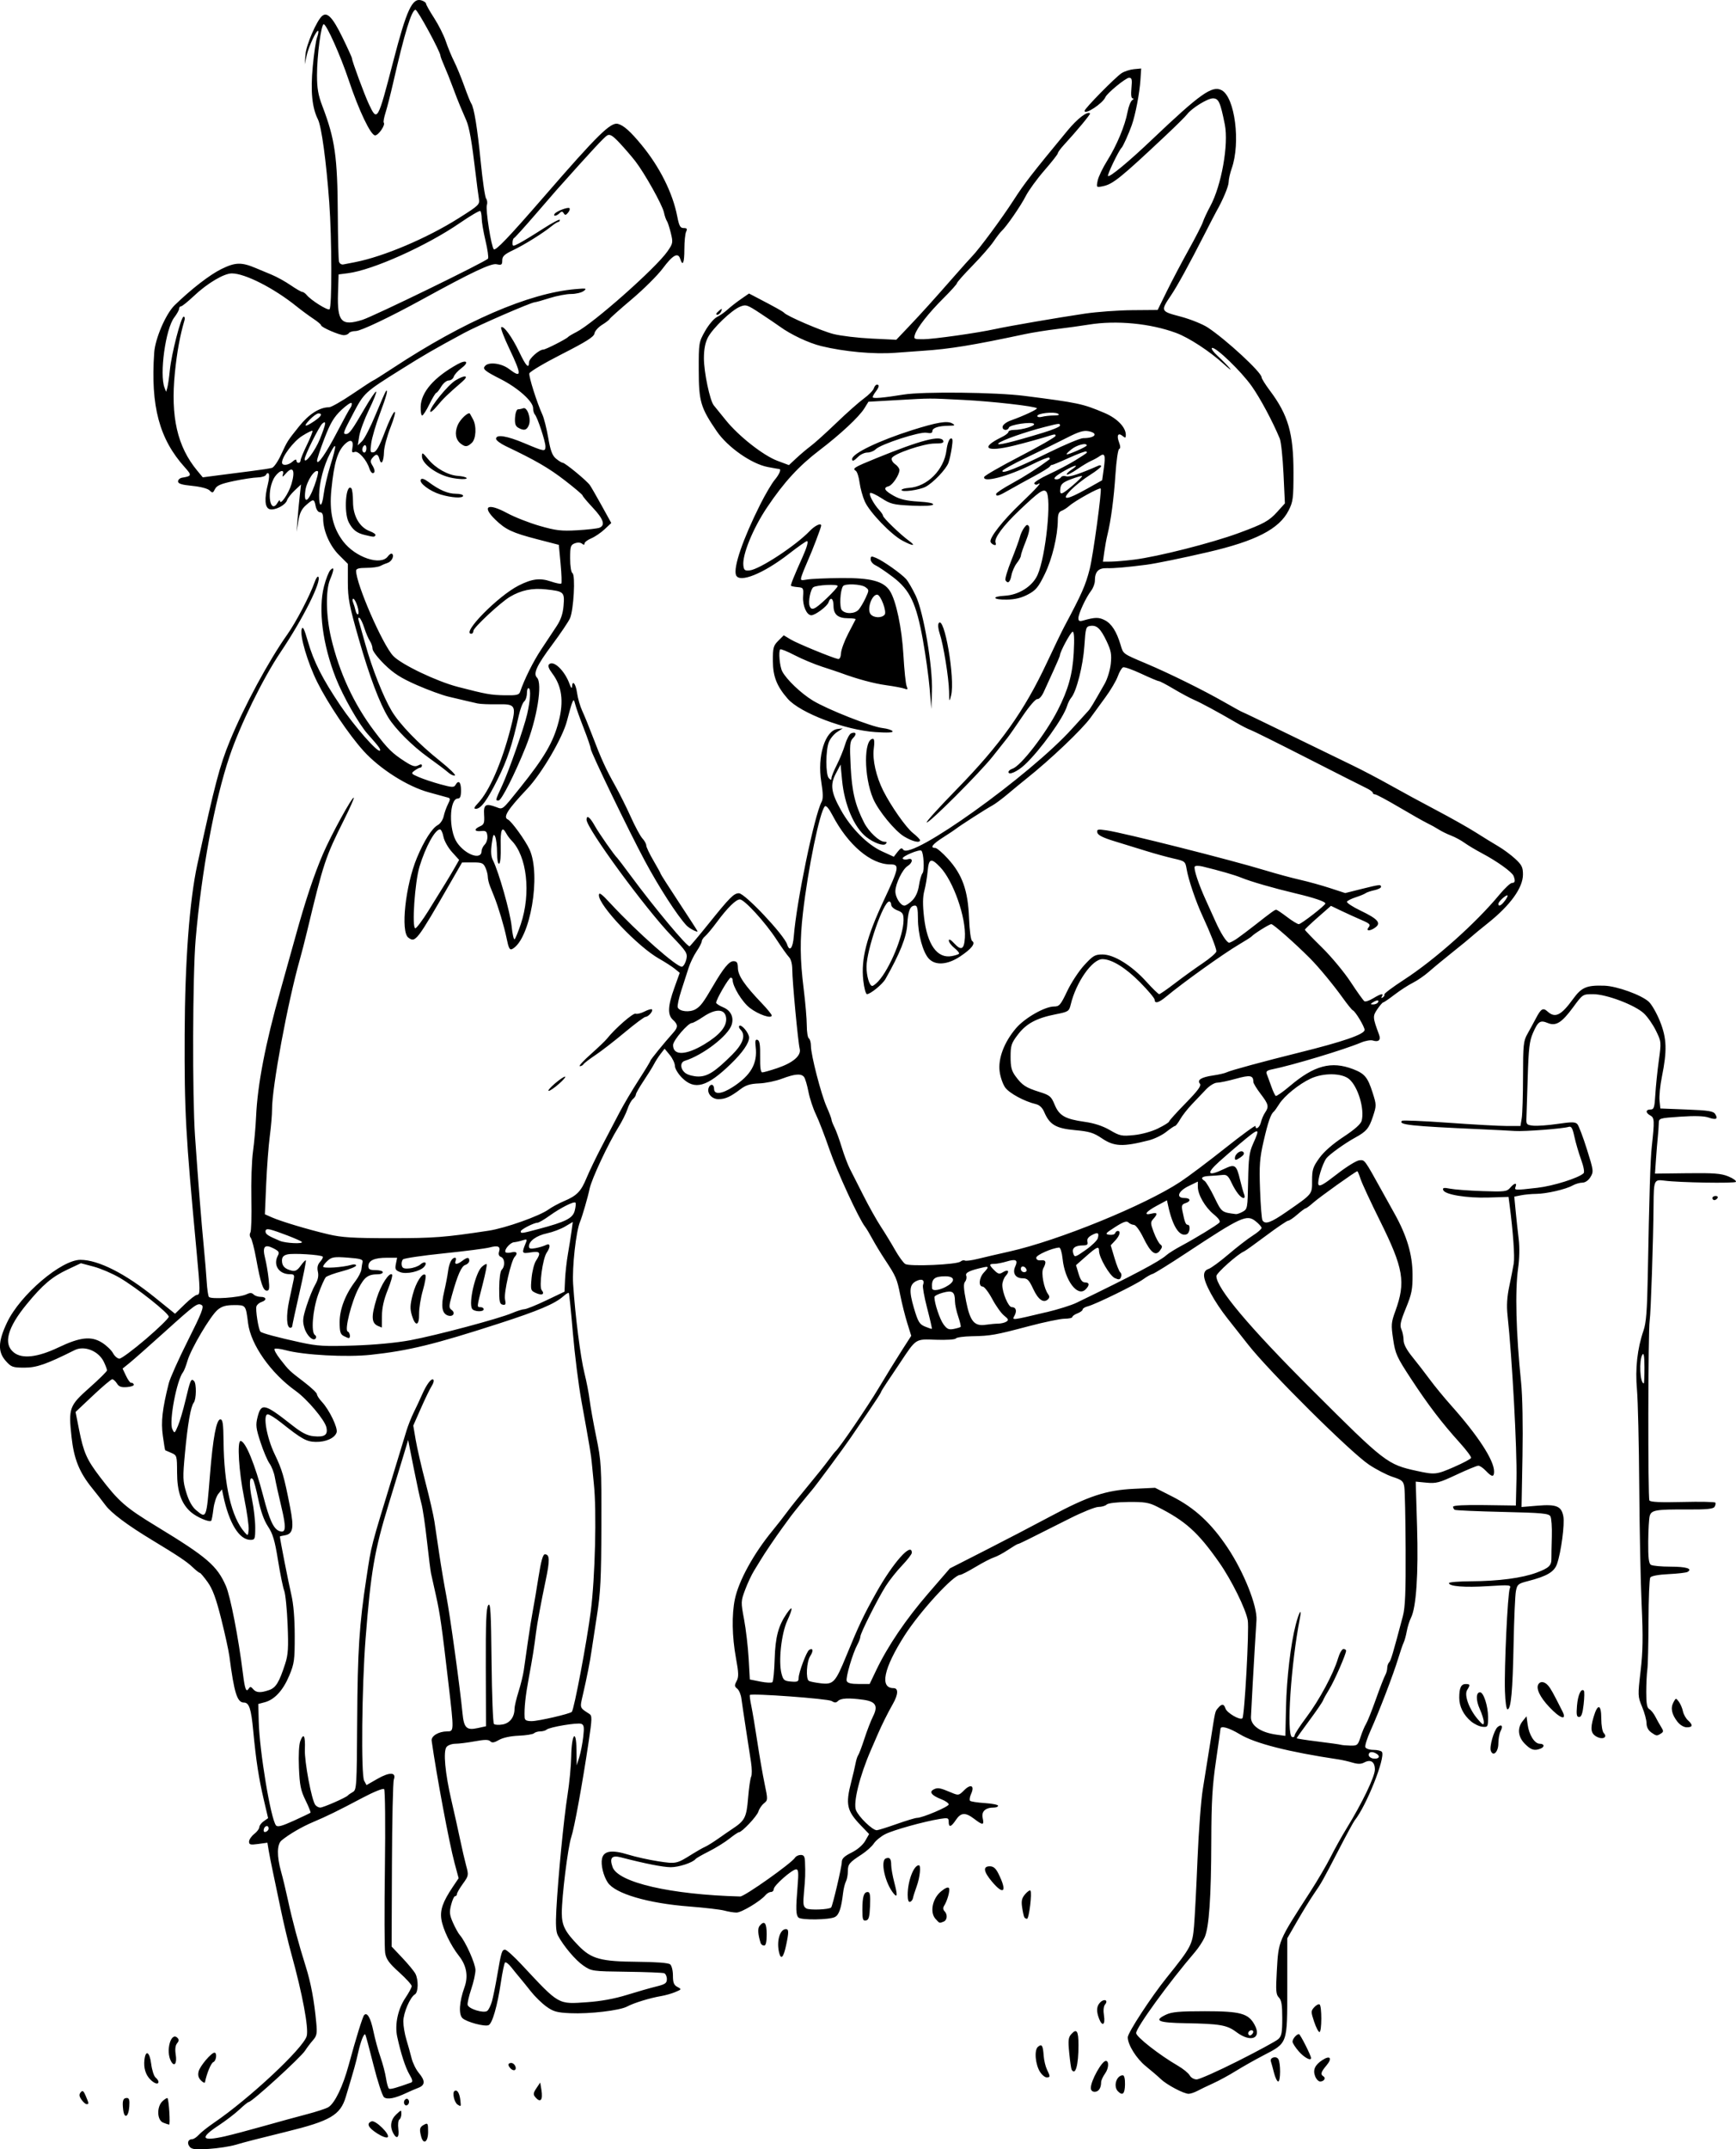 <?xml version="1.0" encoding="UTF-8" standalone="no"?>
<!-- Created with Inkscape (http://www.inkscape.org/) -->

<svg
   width="223.169mm"
   height="276.145mm"
   viewBox="0 0 223.169 276.145"
   version="1.1"
   id="svg7484"
   xml:space="preserve"
   inkscape:version="1.2 (dc2aedaf03, 2022-05-15)"
   sodipodi:docname="Arguing cowboys.svg"
   xmlns:inkscape="http://www.inkscape.org/namespaces/inkscape"
   xmlns:sodipodi="http://sodipodi.sourceforge.net/DTD/sodipodi-0.dtd"
   xmlns="http://www.w3.org/2000/svg"
   xmlns:svg="http://www.w3.org/2000/svg"
   xmlns:rdf="http://www.w3.org/1999/02/22-rdf-syntax-ns#"
   xmlns:cc="http://creativecommons.org/ns#"
   xmlns:dc="http://purl.org/dc/elements/1.1/"><title
     id="title7504">Arguing cowboys</title><sodipodi:namedview
     id="namedview7486"
     pagecolor="#ffffff"
     bordercolor="#666666"
     borderopacity="1.0"
     inkscape:showpageshadow="2"
     inkscape:pageopacity="0.0"
     inkscape:pagecheckerboard="0"
     inkscape:deskcolor="#d1d1d1"
     inkscape:document-units="mm"
     showgrid="false"
     inkscape:zoom="0.69041105"
     inkscape:cx="507.66858"
     inkscape:cy="262.88687"
     inkscape:window-width="1920"
     inkscape:window-height="991"
     inkscape:window-x="-9"
     inkscape:window-y="-9"
     inkscape:window-maximized="1"
     inkscape:current-layer="layer1" /><defs
     id="defs7481" /><g
     inkscape:label="Lager 1"
     inkscape:groupmode="layer"
     id="layer1"
     transform="translate(92.527,-17.622)"><path
       style="fill:#000000;stroke-width:0.265"
       d="m -68.145,293.432 c -0.38,-0.458 -0.204,-0.971 0.334,-0.971 0.187,0 0.567,-0.253 0.844,-0.561 0.277,-0.309 1.159,-1.008 1.959,-1.553 4.557,-3.105 11.493,-9.588 11.91,-11.132 0.274,-1.015 -0.548,-5.408 -1.977,-10.566 -0.383,-1.382 -0.98,-3.883 -1.326,-5.556 -0.346,-1.673 -0.809,-3.876 -1.028,-4.895 -0.219,-1.019 -0.471,-2.296 -0.56,-2.838 l -0.161,-0.986 -1.18,0.162 c -1.007,0.138 -1.18,0.094 -1.18,-0.299 0,-0.254 0.298,-0.695 0.661,-0.981 0.364,-0.286 0.661,-0.683 0.661,-0.883 0,-0.199 0.254,-0.541 0.564,-0.758 l 0.564,-0.395 -0.547,-2.332 c -0.659,-2.809 -1.007,-5.083 -1.368,-8.918 -0.264,-2.806 -0.526,-3.6 -1.19,-3.6 -0.872,0 -1.257,-1.223 -1.871,-5.94 -0.094,-0.72 -0.569,-2.894 -1.057,-4.83 -0.665,-2.642 -1.1,-3.818 -1.741,-4.71 -0.47,-0.654 -0.924,-1.189 -1.01,-1.189 -0.086,0 -0.501,-0.327 -0.922,-0.728 -0.764,-0.726 -1.856,-1.456 -5.273,-3.521 -3.102,-1.875 -5.182,-3.433 -5.929,-4.44 -0.395,-0.533 -1.155,-1.504 -1.687,-2.159 -1.672,-2.055 -2.367,-3.772 -2.675,-6.608 -0.405,-3.724 -0.296,-4.021 2.331,-6.349 1.226,-1.087 2.23,-2.081 2.23,-2.209 0,-0.128 -0.181,-0.613 -0.401,-1.078 -0.67,-1.413 -2.505,-2.151 -3.77,-1.518 -3.61,1.807 -4.886,2.252 -6.447,2.248 -1.498,-0.004 -1.693,-0.073 -2.386,-0.849 -1.054,-1.18 -1.013,-2.496 0.157,-4.96 1.683,-3.547 6.979,-8.057 9.445,-8.044 2.296,0.012 5.744,1.757 9.559,4.839 l 2.586,2.088 1.251,-1.216 c 0.688,-0.669 1.399,-1.216 1.581,-1.216 0.42,-1.8e-4 0.415,-0.487 -0.056,-5.523 -1.423,-15.197 -1.575,-17.97 -1.537,-27.956 0.036,-9.347 0.623,-17.205 1.631,-21.819 2.261,-10.357 2.875,-12.685 4.177,-15.858 1.81,-4.411 5.01,-10.338 7.392,-13.692 1.125,-1.584 2.914,-5.012 3.515,-6.735 0.161,-0.463 0.368,-0.767 0.46,-0.675 0.496,0.496 -1.942,5.371 -4.857,9.709 -2.272,3.382 -5.18,9.318 -6.545,13.361 -1.935,5.732 -3.615,14.801 -4.362,23.548 -0.388,4.537 -0.435,20.12 -0.077,25.268 0.421,6.061 0.815,11.016 1.133,14.287 0.149,1.528 0.315,3.515 0.368,4.417 0.054,0.901 0.178,1.769 0.276,1.927 0.22,0.356 3.955,0.104 4.838,-0.326 0.446,-0.217 0.681,-0.212 0.913,0.02 0.172,0.172 0.586,0.312 0.921,0.312 0.736,0 0.805,0.431 0.104,0.654 -0.278,0.088 -0.572,0.335 -0.654,0.55 -0.153,0.4 0.256,3.009 0.512,3.265 0.204,0.204 2.222,0.745 5.145,1.381 2.177,0.474 3.097,0.527 6.879,0.402 2.669,-0.088 5.489,-0.354 7.255,-0.685 3.367,-0.629 11.411,-2.775 13.074,-3.488 0.631,-0.27 1.345,-0.494 1.587,-0.497 0.243,-0.003 1.5,-0.511 2.794,-1.128 l 2.352,-1.122 0.073,-1.584 c 0.04,-0.871 0.208,-2.358 0.374,-3.304 0.166,-0.946 0.372,-2.248 0.459,-2.894 l 0.158,-1.174 -0.997,0.588 c -0.548,0.324 -1.591,0.716 -2.317,0.871 -1.357,0.291 -2.322,0.988 -2.322,1.676 0,0.297 0.205,0.351 0.86,0.227 0.473,-0.09 1.068,-0.269 1.323,-0.4 0.573,-0.293 0.627,0.22 0.104,0.98 -0.527,0.766 -1.013,4.377 -0.648,4.817 0.438,0.528 0.037,0.725 -0.747,0.368 -0.669,-0.305 -0.692,-0.386 -0.555,-1.905 0.079,-0.872 0.333,-1.876 0.565,-2.229 0.689,-1.051 0.548,-1.278 -0.67,-1.084 -1.163,0.186 -1.189,0.131 -0.618,-1.262 0.175,-0.427 0.117,-0.466 -0.433,-0.287 -0.349,0.114 -0.847,0.225 -1.106,0.247 -0.514,0.043 -1.33,1.027 -1.069,1.288 0.089,0.089 0.442,0.092 0.784,0.006 0.632,-0.159 0.817,0.12 0.382,0.576 -0.462,0.484 -1.413,4.621 -1.249,5.438 0.134,0.668 0.083,0.788 -0.299,0.712 -0.391,-0.078 -0.458,-0.399 -0.447,-2.135 0.008,-1.22 0.141,-2.172 0.331,-2.361 0.452,-0.452 0.393,-1.449 -0.098,-1.637 -0.268,-0.103 -0.358,-0.339 -0.254,-0.667 0.218,-0.686 -0.131,-0.845 -1.208,-0.552 -0.496,0.135 -3.146,0.476 -5.889,0.758 -2.743,0.282 -5.106,0.63 -5.25,0.775 -0.145,0.145 -0.218,0.484 -0.164,0.754 0.078,0.388 0.292,0.472 1.017,0.402 0.505,-0.049 1.127,-0.277 1.383,-0.505 0.538,-0.482 0.946,-0.254 0.502,0.281 -0.508,0.612 -2.277,1.017 -3.09,0.708 -0.621,-0.236 -0.697,-0.381 -0.561,-1.061 l 0.158,-0.788 h -1.334 c -1.579,0 -2.357,0.353 -2.357,1.068 0,0.418 0.182,0.52 0.926,0.52 0.509,0 0.926,0.119 0.926,0.265 0,0.146 -0.268,0.266 -0.595,0.268 -1.299,0.008 -1.749,0.329 -2.527,1.807 -0.91,1.728 -1.832,5.401 -1.392,5.548 0.287,0.096 0.404,0.843 0.132,0.843 -0.082,0 -0.38,-0.123 -0.661,-0.274 -0.415,-0.222 -0.511,-0.56 -0.509,-1.786 0.003,-1.647 0.742,-3.567 2.017,-5.239 0.395,-0.517 0.746,-1.2 0.78,-1.517 0.035,-0.317 0.103,-0.755 0.153,-0.973 0.071,-0.316 -0.315,-0.427 -1.895,-0.545 -1.729,-0.129 -2.061,-0.08 -2.58,0.377 -0.327,0.288 -0.595,0.639 -0.595,0.78 0,0.261 2.508,0.1 3.638,-0.234 0.339,-0.1 0.595,-0.061 0.595,0.09 0,0.146 -0.804,0.476 -1.786,0.733 -0.982,0.257 -1.923,0.597 -2.09,0.757 -0.167,0.16 -0.614,1.161 -0.992,2.224 -0.71,1.997 -0.943,4.889 -0.419,5.212 0.148,0.091 0.2,0.277 0.116,0.413 -0.297,0.481 -1.161,-0.294 -1.467,-1.316 -0.263,-0.877 -0.223,-1.284 0.275,-2.84 0.32,-0.999 0.817,-2.22 1.104,-2.713 0.362,-0.621 0.47,-1.135 0.352,-1.671 -0.121,-0.549 -0.035,-0.924 0.294,-1.288 0.255,-0.282 0.4,-0.578 0.321,-0.656 -0.244,-0.244 -3.812,-0.464 -4.543,-0.281 -0.5,0.125 -0.69,0.345 -0.69,0.797 0,0.694 0.366,1.069 1.256,1.287 0.45,0.11 0.731,-0.045 1.153,-0.638 0.307,-0.431 0.605,-0.738 0.661,-0.682 0.056,0.056 -0.314,1.931 -0.823,4.165 -0.509,2.234 -0.925,4.16 -0.925,4.278 0,0.119 -0.11,0.216 -0.244,0.216 -0.493,0 -0.563,-1.558 -0.156,-3.465 0.23,-1.077 0.489,-2.287 0.574,-2.687 0.136,-0.635 0.075,-0.728 -0.48,-0.728 -1.42,0 -2.186,-1.187 -1.543,-2.39 0.226,-0.422 0.136,-0.572 -0.56,-0.931 -1.144,-0.591 -1.461,-0.224 -1.083,1.256 0.16,0.626 0.364,1.824 0.454,2.66 0.134,1.246 0.092,1.521 -0.232,1.521 -0.477,0 -0.796,-0.954 -1.368,-4.099 -0.238,-1.308 -0.553,-2.524 -0.7,-2.7 -0.148,-0.179 -0.17,-0.474 -0.048,-0.664 0.12,-0.188 0.179,-2.128 0.131,-4.311 -0.048,-2.183 0.044,-4.924 0.206,-6.093 0.161,-1.168 0.341,-3.192 0.399,-4.498 0.184,-4.113 1.19,-9.335 3.109,-16.132 0.575,-2.037 1.456,-5.192 1.958,-7.011 1.261,-4.573 2.38,-7.928 3.542,-10.628 1.046,-2.429 3.768,-7.39 3.955,-7.207 0.061,0.06 -0.5,1.329 -1.246,2.82 -2.413,4.824 -2.647,5.531 -4.762,14.353 -0.279,1.164 -0.693,2.772 -0.92,3.572 -1.572,5.541 -3.601,16.48 -3.584,19.315 0.004,0.655 -0.126,2.203 -0.29,3.44 -0.163,1.237 -0.372,3.999 -0.464,6.138 l -0.167,3.889 0.898,0.397 c 1.182,0.523 4.605,1.549 7.248,2.173 1.747,0.412 3.157,0.5 8.07,0.5 5.535,0 6.885,-0.104 12.568,-0.966 2.12,-0.322 6.498,-1.872 7.673,-2.717 0.437,-0.314 1.33,-0.797 1.984,-1.073 1.667,-0.702 2.192,-1.241 2.912,-2.984 0.345,-0.836 1.22,-2.652 1.943,-4.034 0.723,-1.382 1.751,-3.347 2.285,-4.366 0.534,-1.019 1.646,-2.898 2.471,-4.176 0.826,-1.278 1.501,-2.39 1.501,-2.471 0,-0.132 1.775,-2.308 2.977,-3.651 0.598,-0.668 0.584,-1.02 -0.066,-1.608 -0.718,-0.65 -0.673,-1.759 0.169,-4.103 l 0.698,-1.944 -0.632,-0.515 c -0.348,-0.283 -1.263,-0.872 -2.033,-1.308 -2.739,-1.55 -7.727,-6.806 -7.727,-8.141 0,-0.439 0.312,-0.219 1.492,1.056 3.441,3.717 8.667,8.325 9.206,8.119 0.2,-0.077 0.445,-0.511 0.545,-0.964 0.167,-0.762 0.023,-0.989 -1.905,-2.998 -3.402,-3.544 -10.926,-13.819 -10.926,-14.922 0,-0.656 0.437,-0.333 1.058,0.783 0.544,0.976 2.511,3.787 2.917,4.167 0.078,0.073 0.846,1.085 1.706,2.249 3.086,4.173 7.273,9.186 7.569,9.064 0.091,-0.037 1.218,-1.378 2.505,-2.978 2.656,-3.303 3.189,-3.836 3.831,-3.836 0.763,0 5.809,5.349 6.196,6.569 0.319,1.006 0.74,0.504 0.859,-1.025 0.346,-4.43 2.647,-15.553 3.577,-17.291 0.207,-0.387 0.195,-1.092 -0.043,-2.561 -0.536,-3.301 0.494,-6.616 2.113,-6.801 l 0.652,-0.075 -0.719,0.461 c -0.395,0.254 -0.871,0.823 -1.057,1.265 -0.44,1.045 -0.447,4.243 -0.01,4.68 0.265,0.265 0.331,0.262 0.331,-0.015 0,-0.19 0.31,-0.958 0.69,-1.707 0.379,-0.749 0.862,-1.933 1.073,-2.632 0.21,-0.699 0.56,-1.339 0.777,-1.422 0.616,-0.236 0.746,0.106 0.234,0.618 -0.411,0.411 -0.446,0.834 -0.306,3.651 0.161,3.23 0.572,4.948 1.725,7.209 0.606,1.188 1.964,2.46 2.627,2.46 0.311,0 0.35,0.08 0.139,0.29 -0.294,0.294 -1.539,-0.157 -2.472,-0.894 -1.581,-1.249 -2.823,-4.153 -3.124,-7.306 l -0.192,-2.012 -0.609,1.159 c -0.757,1.44 -0.619,2.414 0.667,4.714 1.296,2.318 3.388,4.42 5.245,5.27 l 1.538,0.704 0.49,-0.632 c 0.375,-0.484 0.542,-0.551 0.715,-0.286 0.951,1.46 16.283,-9.513 21.739,-15.558 0.946,-1.048 1.862,-2.058 2.037,-2.243 0.298,-0.318 0.54,-0.717 2.127,-3.505 0.35,-0.615 0.703,-1.77 0.786,-2.569 0.124,-1.203 0.035,-1.694 -0.517,-2.86 -0.786,-1.66 -1.273,-2.125 -2.103,-2.007 -0.574,0.081 -0.62,0.234 -0.776,2.6 -0.165,2.487 -1.016,5.836 -1.681,6.615 -0.187,0.218 -0.428,0.695 -0.536,1.058 -0.463,1.556 -3.459,5.716 -5.457,7.578 -0.935,0.871 -2.082,1.381 -2.082,0.925 0,-0.146 0.233,-0.338 0.517,-0.429 1.065,-0.338 4.272,-4.485 5.829,-7.537 1.345,-2.637 1.895,-4.616 2.043,-7.349 0.099,-1.824 0.055,-2.712 -0.134,-2.712 -0.241,0 -1.641,2.591 -1.641,3.037 0,0.088 -0.368,0.958 -0.817,1.935 -0.449,0.976 -1.015,2.217 -1.257,2.757 -0.249,0.556 -0.607,0.958 -0.825,0.926 -0.221,-0.032 -1.032,0.903 -1.902,2.193 -0.834,1.237 -1.706,2.487 -1.938,2.778 -0.232,0.291 -1.081,1.363 -1.887,2.381 -1.688,2.133 -8.279,8.716 -8.503,8.492 -0.083,-0.083 1.647,-1.988 3.843,-4.235 5.634,-5.764 8.693,-10.056 11.615,-16.295 0.92,-1.965 1.927,-4.048 2.238,-4.63 2.268,-4.249 2.725,-5.287 3.266,-7.408 0.435,-1.708 1.584,-10.15 1.405,-10.328 -0.162,-0.162 -3.292,1.569 -4.047,2.239 -0.291,0.258 -0.738,0.543 -0.992,0.633 -0.329,0.116 -0.465,0.453 -0.468,1.164 -0.011,2.043 -0.724,5.006 -1.676,6.955 -0.828,1.696 -1.144,2.079 -2.166,2.621 -0.831,0.441 -1.659,0.642 -2.71,0.66 -1.808,0.03 -2.049,-0.399 -0.278,-0.495 1.817,-0.098 3.579,-1.217 4.229,-2.685 1.057,-2.389 1.838,-9.969 1.103,-10.705 -0.367,-0.368 -0.931,0.027 -3.463,2.431 -2.063,1.959 -3.258,3.576 -3.047,4.126 0.105,0.273 0.037,0.374 -0.197,0.296 -0.196,-0.065 -0.396,-0.237 -0.444,-0.381 -0.174,-0.522 1.587,-2.761 3.904,-4.967 2.091,-1.99 2.881,-2.892 2.121,-2.423 -0.135,0.084 -0.318,0.036 -0.405,-0.105 -0.087,-0.141 0.764,-0.683 1.891,-1.204 1.128,-0.521 2.649,-1.323 3.382,-1.782 1.664,-1.043 1.577,-0.973 1.416,-1.134 -0.075,-0.075 -1.077,0.293 -2.227,0.817 -1.15,0.524 -2.137,0.932 -2.194,0.907 -0.057,-0.025 -0.176,0.067 -0.265,0.204 -0.089,0.138 -0.995,0.696 -2.014,1.241 -1.019,0.545 -2.447,1.333 -3.175,1.751 -1.42,0.816 -1.72,0.908 -1.72,0.532 0,-0.132 0.923,-0.744 2.051,-1.358 1.638,-0.893 3.344,-1.987 4.807,-3.081 0.061,-0.045 0.043,-0.15 -0.039,-0.232 -0.082,-0.082 -1.084,0.319 -2.227,0.892 -3.065,1.535 -6.388,2.398 -6.118,1.589 0.058,-0.173 2.12,-1.358 4.582,-2.633 2.462,-1.275 4.523,-2.456 4.579,-2.624 0.069,-0.208 -0.097,-0.241 -0.525,-0.105 -1.296,0.414 -3.325,0.979 -4.86,1.354 -3.557,0.868 -4.368,0.279 -1.521,-1.105 0.473,-0.23 0.86,-0.532 0.86,-0.67 0,-0.139 0.327,-0.253 0.728,-0.254 1.073,-0.002 2.811,-0.537 2.545,-0.783 -0.326,-0.302 -3.092,0.111 -3.215,0.479 -0.16,0.481 -0.901,0.36 -0.805,-0.131 0.047,-0.24 0.502,-0.585 1.012,-0.766 1.68,-0.597 3.517,-1.455 3.389,-1.583 -0.261,-0.261 -5.784,-0.886 -9.474,-1.071 -4.556,-0.229 -3.996,-0.231 -8.537,0.028 l -3.642,0.207 -0.527,0.853 c -0.67,1.084 -3.074,3.329 -5.738,5.356 -2.674,2.036 -4.589,4.119 -6.77,7.369 -1.819,2.709 -3.203,6.103 -3.045,7.466 0.069,0.594 0.194,0.69 0.816,0.625 1.274,-0.134 5.928,-3.187 7.715,-5.061 0.67,-0.702 1.472,-1.08 1.472,-0.693 0,0.231 -1.125,3.184 -1.717,4.508 -0.325,0.728 -0.68,1.606 -0.789,1.952 -0.187,0.595 -0.149,0.621 0.691,0.468 0.489,-0.089 2.455,-0.175 4.369,-0.19 3.833,-0.031 5.456,0.395 6.272,1.648 0.802,1.232 1.549,4.767 1.748,8.276 0.108,1.901 0.294,3.686 0.413,3.966 0.18,0.421 0.134,0.477 -0.264,0.324 -0.265,-0.102 -1.327,-0.302 -2.361,-0.445 -1.606,-0.222 -3.745,-0.8 -5.849,-1.579 -0.291,-0.108 -1.363,-0.466 -2.381,-0.796 -1.019,-0.33 -2.618,-0.998 -3.554,-1.485 -0.936,-0.487 -1.765,-0.823 -1.842,-0.746 -0.244,0.244 -0.069,2.19 0.253,2.818 0.531,1.036 2.432,2.849 3.952,3.768 1.899,1.149 7.492,3.353 8.936,3.522 0.622,0.073 1.206,0.254 1.298,0.404 0.112,0.182 -0.609,0.22 -2.189,0.116 -3.907,-0.257 -9.689,-2.452 -11.291,-4.288 -1.397,-1.6 -1.893,-2.855 -1.903,-4.815 -0.009,-1.739 0.058,-1.994 0.693,-2.63 l 0.704,-0.704 0.884,0.534 c 0.819,0.495 5.327,2.353 6.094,2.511 0.21,0.043 0.355,-0.241 0.383,-0.749 0.025,-0.45 0.442,-1.581 0.928,-2.514 0.485,-0.932 0.914,-1.757 0.953,-1.833 0.038,-0.076 -0.392,-0.138 -0.957,-0.138 -1.319,0 -1.888,-0.484 -1.888,-1.608 0,-0.946 -0.392,-1.209 -0.643,-0.431 -0.161,0.499 -1.706,1.654 -2.211,1.654 -0.593,0 -1.133,-1.229 -1.057,-2.402 0.071,-1.09 0.038,-1.149 -0.683,-1.211 -0.417,-0.035 -0.806,-0.112 -0.864,-0.17 -0.09,-0.09 0.36,-1.212 1.505,-3.758 0.535,-1.19 0.752,-1.984 0.542,-1.984 -0.123,0 -1.162,0.73 -2.309,1.622 -3.293,2.561 -6.401,3.813 -6.812,2.743 -0.374,-0.974 0.883,-4.635 3.117,-9.084 0.646,-1.287 1.481,-2.703 1.855,-3.148 0.592,-0.704 0.881,-1.393 0.584,-1.393 -0.053,0 -0.715,-0.117 -1.471,-0.261 -2.094,-0.397 -5.162,-2.544 -6.56,-4.589 -2.082,-3.046 -2.309,-3.817 -2.317,-7.85 -0.007,-3.511 0.007,-3.596 0.814,-5.027 0.451,-0.8 1.138,-1.611 1.525,-1.802 0.388,-0.191 1,-0.621 1.361,-0.956 0.361,-0.335 1.13,-0.937 1.709,-1.338 l 1.052,-0.729 0.999,0.52 c 2.309,1.201 3.388,1.801 3.513,1.954 0.343,0.421 4.819,2.346 6.35,2.731 0.946,0.238 3.149,0.501 4.895,0.585 l 3.175,0.152 1.6,-1.683 c 1.69,-1.779 3.128,-3.37 5.941,-6.577 0.946,-1.078 1.939,-2.185 2.207,-2.46 0.92,-0.944 3.84,-4.894 5.348,-7.236 1.376,-2.135 2.31,-3.34 6.914,-8.916 1.288,-1.56 2.571,-2.538 2.899,-2.21 0.091,0.091 -1.646,2.185 -3.37,4.062 -0.423,0.46 -0.769,0.937 -0.77,1.058 -5.3e-4,0.122 -0.779,1.114 -1.73,2.206 -0.951,1.091 -2.031,2.58 -2.401,3.307 -0.644,1.267 -2.496,3.943 -3.115,4.498 -0.162,0.146 -0.621,0.746 -1.02,1.333 -0.399,0.588 -1.619,1.984 -2.712,3.101 -1.093,1.118 -1.987,2.126 -1.987,2.241 0,0.115 -0.777,0.981 -1.727,1.926 -1.934,1.924 -3.406,3.8 -3.682,4.694 -0.173,0.561 -0.111,0.595 1.091,0.586 1.329,-0.01 6.923,-0.801 9.212,-1.302 1.766,-0.387 8.052,-1.469 11.543,-1.987 1.546,-0.229 4.285,-0.429 6.085,-0.444 l 3.274,-0.026 1.186,-2.415 c 0.652,-1.328 1.915,-3.725 2.806,-5.325 0.891,-1.601 1.714,-3.208 1.829,-3.571 0.115,-0.363 0.537,-1.267 0.938,-2.008 1.447,-2.675 2.388,-7.949 1.875,-10.514 -0.573,-2.868 -0.794,-3.354 -1.53,-3.354 -0.689,0 -2.732,1.264 -3.323,2.056 -0.188,0.252 -1.418,1.471 -2.733,2.707 -5.814,5.467 -6.81,6.271 -8.089,6.527 -0.843,0.169 -0.846,0.165 -0.669,-0.719 0.098,-0.489 0.649,-1.641 1.226,-2.56 1.23,-1.962 2.286,-4.491 2.619,-6.277 0.131,-0.699 0.399,-1.374 0.596,-1.499 0.2,-0.127 0.23,-0.229 0.067,-0.231 -0.191,-0.003 -0.248,-0.463 -0.165,-1.327 0.106,-1.104 0.055,-1.323 -0.309,-1.323 -0.416,0 -2.823,1.975 -3.043,2.498 -0.34,0.806 -2.673,2.333 -2.673,1.749 0,-0.292 3.982,-4.339 4.763,-4.84 0.364,-0.233 1.078,-0.463 1.587,-0.511 l 0.926,-0.087 -0.094,1.455 c -0.11,1.704 -0.646,4.503 -1.114,5.821 -0.402,1.131 -1.123,2.73 -1.312,2.91 -0.364,0.347 -1.878,3.495 -1.745,3.628 0.201,0.201 2.643,-1.818 5.617,-4.645 6.257,-5.946 7.781,-7.026 8.996,-6.376 1.703,0.911 2.452,6.756 1.288,10.054 -0.215,0.61 -0.391,1.394 -0.391,1.742 0,0.536 -0.74,2.302 -1.592,3.798 -0.124,0.218 -0.773,1.468 -1.442,2.778 -2.046,4.007 -3.563,6.775 -4.358,7.954 -1.388,2.056 -1.381,2.072 1.208,2.755 1.261,0.333 2.841,0.968 3.51,1.411 2.382,1.575 6.907,5.76 6.907,6.389 0,0.16 0.481,0.931 1.07,1.714 2.349,3.127 3.031,5.486 3.031,10.487 0,3.367 -0.055,3.793 -0.634,4.925 -1.209,2.365 -4.199,3.907 -10.347,5.335 -3.27,0.76 -6.751,1.473 -7.938,1.625 -2.552,0.328 -4.141,0.465 -5.087,0.439 -1.076,-0.029 -1.527,0.451 -1.527,1.627 0,0.354 -0.218,0.927 -0.483,1.274 -0.672,0.878 -1.633,2.951 -1.633,3.524 0,0.368 0.136,0.438 0.595,0.307 1.547,-0.441 2.024,-0.448 2.803,-0.046 0.873,0.451 1.515,1.459 2.029,3.183 0.35,1.176 0.243,1.098 3.304,2.394 3.015,1.277 7.311,3.397 10.026,4.949 1.221,0.698 2.261,1.269 2.311,1.269 0.049,0 2.741,1.294 5.981,2.876 3.24,1.582 6.904,3.362 8.14,3.956 1.237,0.594 3.44,1.75 4.895,2.568 1.455,0.819 4.134,2.271 5.953,3.228 1.819,0.957 4.081,2.232 5.027,2.833 0.946,0.602 2.256,1.407 2.91,1.79 0.655,0.383 1.637,1.109 2.183,1.613 0.84,0.776 0.992,1.086 0.992,2.015 0,1.698 -1.612,3.936 -4.485,6.228 -0.984,0.785 -1.956,1.585 -2.158,1.778 -0.203,0.192 -1.261,1.06 -2.353,1.928 -1.091,0.868 -2.461,1.999 -3.043,2.514 -0.582,0.514 -1.535,1.173 -2.117,1.464 -0.582,0.291 -1.639,0.976 -2.35,1.521 -0.71,0.546 -1.365,0.993 -1.455,0.994 -0.09,10e-4 -0.431,0.394 -0.756,0.872 -0.617,0.906 -0.606,1.056 0.222,3.284 0.254,0.682 -0.066,0.977 -0.803,0.742 -0.279,-0.089 -0.963,0.031 -1.519,0.266 -2.132,0.901 -8.823,2.916 -11.415,3.438 -0.682,0.137 -0.839,0.275 -0.7,0.615 0.098,0.241 0.356,0.944 0.573,1.562 0.217,0.618 0.477,1.175 0.578,1.238 0.101,0.063 0.922,-0.511 1.824,-1.274 3.123,-2.643 5.324,-3.232 8.109,-2.168 1.496,0.571 1.887,1.039 2.516,3.009 0.511,1.6 0.512,1.666 0.036,3.108 -0.493,1.493 -0.839,1.904 -2.267,2.681 -1.341,0.731 -3.395,2.21 -3.725,2.681 -0.518,0.741 -1.171,2.919 -1.005,3.351 0.12,0.312 0.661,0.009 2.379,-1.333 1.223,-0.955 2.525,-1.759 2.894,-1.786 0.698,-0.051 0.606,-0.177 2.952,4.052 0.363,0.655 1.067,1.92 1.564,2.813 1.583,2.843 2.295,5.238 2.311,7.771 0.012,1.951 -0.1,2.528 -0.85,4.358 -0.703,1.716 -0.812,2.224 -0.584,2.724 0.154,0.338 0.28,0.962 0.28,1.386 0,0.515 0.378,1.236 1.136,2.17 0.625,0.77 1.634,2.075 2.243,2.901 0.609,0.826 1.832,2.314 2.718,3.307 3.456,3.871 5.524,7.04 5.538,8.486 0.008,0.771 -0.283,0.752 -1.053,-0.066 -0.342,-0.364 -0.779,-0.661 -0.971,-0.661 -0.192,0 -1.456,0.521 -2.809,1.157 -2.188,1.029 -2.613,1.142 -3.85,1.024 l -1.39,-0.134 0.174,5.789 c 0.182,6.046 -0.106,10.364 -0.78,11.696 -0.197,0.389 -0.442,1.169 -0.544,1.733 -0.102,0.564 -0.282,1.218 -0.399,1.455 -0.117,0.237 -0.43,1.145 -0.694,2.018 -0.615,2.03 -2.47,6.875 -3.54,9.242 -0.456,1.008 -0.768,1.991 -0.694,2.183 0.075,0.197 0.536,0.35 1.053,0.35 0.505,0 0.992,0.119 1.082,0.264 0.462,0.748 -2.004,6.932 -3.507,8.795 -0.148,0.184 -1.04,1.822 -1.981,3.641 -2.15,4.153 -2.273,4.373 -3.271,5.821 -0.451,0.655 -1.403,2.203 -2.116,3.44 l -1.296,2.249 v 6.264 c 0,7.37 0.08,7.14 -3.069,8.777 -1.077,0.56 -2.672,1.461 -3.546,2.003 -0.873,0.542 -2.183,1.255 -2.91,1.583 -0.728,0.328 -1.639,0.766 -2.025,0.973 -0.386,0.207 -0.896,0.376 -1.133,0.376 -0.628,0 -2.825,-1.165 -3.59,-1.903 -0.363,-0.35 -1.219,-1.086 -1.903,-1.636 -1.212,-0.975 -2.329,-2.758 -2.329,-3.72 0,-0.587 2.993,-5.169 5.021,-7.689 3.114,-3.868 3.295,-4.208 3.497,-6.577 0.101,-1.185 0.303,-5.071 0.449,-8.636 0.146,-3.565 0.452,-7.613 0.682,-8.996 0.229,-1.382 0.659,-4.061 0.955,-5.953 0.672,-4.293 0.599,-3.97 1.015,-4.471 0.461,-0.556 0.745,-0.535 0.936,0.067 0.184,0.578 1.883,1.563 2.182,1.264 0.277,-0.277 0.887,-11.433 0.689,-12.581 -0.251,-1.454 -2.088,-5.174 -3.667,-7.426 -2.746,-3.919 -4.365,-5.369 -8.056,-7.213 -0.995,-0.497 -1.594,-0.591 -3.652,-0.568 -1.463,0.016 -2.584,0.15 -2.765,0.331 -0.167,0.167 -0.641,0.304 -1.053,0.304 -0.412,0 -2.085,0.674 -3.717,1.497 -5.674,2.862 -6.495,3.266 -6.636,3.266 -0.078,0 -0.654,0.342 -1.279,0.76 -0.626,0.418 -1.435,0.851 -1.799,0.961 -0.364,0.111 -1.428,0.661 -2.365,1.224 -0.937,0.563 -1.832,1.023 -1.99,1.023 -0.859,0 -5.186,4.723 -7.151,7.805 -2.688,4.217 -3.215,6.747 -1.406,6.747 0.648,0 0.611,0.806 -0.094,2.042 -0.642,1.126 -1.439,2.727 -1.948,3.911 -0.188,0.437 -0.575,1.33 -0.861,1.984 -1.439,3.298 -2.308,6.782 -1.929,7.733 0.349,0.876 2.116,2.586 2.672,2.586 0.163,0 1.309,-0.357 2.546,-0.794 1.237,-0.437 2.42,-0.794 2.63,-0.794 0.696,0 4.075,-1.432 4.075,-1.728 0,-0.16 -0.422,-0.456 -0.939,-0.659 -1.262,-0.495 -1.616,-0.944 -0.997,-1.264 0.524,-0.27 0.787,-0.224 2.247,0.392 0.951,0.401 0.989,0.394 1.686,-0.303 0.852,-0.852 1.363,-0.575 0.883,0.479 -0.176,0.387 -0.237,0.786 -0.135,0.888 0.102,0.102 0.955,0.234 1.895,0.294 0.94,0.06 1.71,0.214 1.71,0.343 0,0.129 -0.246,0.234 -0.547,0.234 -1.085,0 -1.619,0.499 -1.434,1.341 0.208,0.947 0.031,0.966 -1.086,0.114 -1.136,-0.866 -1.712,-0.834 -2.358,0.132 -0.621,0.93 -0.926,1.009 -0.926,0.241 0,-0.502 -0.103,-0.536 -1.124,-0.37 -2.066,0.334 -5.99,1.427 -7.029,1.956 -0.565,0.288 -1.226,0.828 -1.47,1.201 -0.244,0.372 -0.947,1.004 -1.562,1.404 -1.606,1.044 -1.78,1.256 -1.78,2.181 0,0.457 -0.111,1.037 -0.246,1.29 -0.135,0.253 -0.302,0.93 -0.37,1.504 -0.233,1.963 -0.512,2.783 -1.044,3.067 -0.696,0.372 -4.334,0.424 -4.691,0.066 -0.33,-0.33 -0.351,-1.094 -0.111,-4.007 0.146,-1.766 0.11,-2.182 -0.185,-2.181 -0.517,0.003 -2.878,2.08 -2.878,2.532 0,0.207 -0.164,0.376 -0.364,0.376 -0.2,0 -0.519,0.186 -0.707,0.413 -0.636,0.767 -3.079,2.233 -3.718,2.231 -0.349,0 -1.051,-0.115 -1.56,-0.253 -0.509,-0.138 -2.533,-0.375 -4.498,-0.526 -5.327,-0.408 -9.556,-1.653 -10.497,-3.089 -0.567,-0.865 -0.904,-2.271 -0.734,-3.059 0.218,-1.01 1.258,-1.169 3.374,-0.516 0.939,0.29 2.672,0.675 3.851,0.855 2.303,0.353 2.358,0.341 4.404,-0.944 0.582,-0.366 1.307,-0.775 1.611,-0.909 0.304,-0.134 1.078,-0.616 1.72,-1.07 0.642,-0.454 1.465,-1.021 1.829,-1.261 1.575,-1.038 1.788,-1.459 1.989,-3.938 0.105,-1.296 0.284,-2.535 0.396,-2.753 0.113,-0.218 0.105,-1.052 -0.018,-1.852 -0.122,-0.8 -0.424,-2.765 -0.671,-4.366 -0.247,-1.601 -0.503,-3.327 -0.569,-3.836 -0.067,-0.509 -0.309,-1.073 -0.539,-1.254 -0.354,-0.278 -0.366,-0.424 -0.075,-0.968 0.285,-0.532 0.27,-1.036 -0.086,-2.98 -0.5,-2.724 -0.55,-5.568 -0.134,-7.552 0.498,-2.37 2.412,-5.849 4.848,-8.81 0.598,-0.728 1.436,-1.799 1.861,-2.381 0.425,-0.582 1.615,-2.07 2.645,-3.307 1.03,-1.237 2.22,-2.725 2.646,-3.307 0.426,-0.582 0.849,-1.118 0.94,-1.191 0.461,-0.368 4.097,-5.698 5.571,-8.166 0.925,-1.548 2.239,-3.682 2.92,-4.742 l 1.239,-1.928 -0.513,-1.644 c -0.282,-0.904 -0.686,-2.514 -0.897,-3.576 -0.422,-2.123 -0.548,-2.414 -1.974,-4.572 -0.537,-0.813 -1.259,-2.003 -1.605,-2.646 -0.346,-0.643 -0.769,-1.347 -0.94,-1.565 -0.808,-1.029 -3.6,-7.078 -4.579,-9.922 -0.601,-1.746 -1.388,-3.784 -1.749,-4.527 -0.361,-0.744 -0.792,-2.053 -0.959,-2.91 -0.166,-0.857 -0.418,-1.707 -0.56,-1.889 -0.368,-0.473 -1.181,-0.41 -2.842,0.219 -0.798,0.302 -2.122,0.575 -2.941,0.606 -1.131,0.043 -1.704,0.219 -2.381,0.732 -1.318,0.999 -1.957,1.288 -2.85,1.288 -0.856,0 -1.514,-0.778 -1.246,-1.476 0.215,-0.56 0.69,-0.455 0.69,0.153 0,0.774 0.987,0.679 2.396,-0.229 2.338,-1.507 3.208,-3.027 2.953,-5.162 -0.094,-0.79 -0.039,-0.996 0.241,-0.9 0.27,0.093 0.355,0.648 0.332,2.15 -0.022,1.393 0.065,2.024 0.279,2.024 0.171,0 1.04,-0.246 1.93,-0.547 2.017,-0.681 3.095,-1.608 2.878,-2.474 -0.217,-0.864 -0.955,-8.718 -0.955,-10.162 0,-0.719 -0.163,-1.358 -0.409,-1.611 -0.225,-0.23 -0.969,-1.277 -1.654,-2.325 -1.422,-2.179 -4.103,-5.105 -4.676,-5.105 -0.501,0 -1.613,1.097 -2.956,2.915 -0.589,0.798 -1.269,1.614 -1.509,1.814 -0.24,0.2 -0.437,0.499 -0.437,0.666 0,0.167 -0.296,0.739 -0.658,1.272 -0.362,0.533 -0.823,1.483 -1.023,2.112 -0.201,0.629 -0.629,1.955 -0.951,2.946 -0.322,0.992 -0.526,1.958 -0.454,2.148 0.208,0.541 1.551,0.679 2.301,0.236 0.636,-0.376 0.993,-0.853 2.244,-2.996 1.335,-2.286 2.066,-3.175 2.611,-3.174 0.456,5.3e-4 0.564,0.167 0.579,0.894 0.02,0.963 0.869,2.207 3.086,4.523 0.693,0.724 1.261,1.423 1.261,1.554 0,0.467 -1.692,-0.111 -2.797,-0.954 -0.996,-0.76 -2.23,-2.773 -2.23,-3.639 0,-0.144 -0.11,-0.262 -0.245,-0.262 -0.241,0 -1.872,2.803 -1.872,3.218 0,0.118 0.412,0.386 0.917,0.597 0.969,0.405 1.386,1.268 1.079,2.235 -0.45,1.416 -3.683,3.903 -6.03,4.636 -0.648,0.203 -0.577,1.11 0.125,1.602 0.323,0.227 1.056,0.412 1.629,0.412 1.186,0 2.16,-0.628 4.332,-2.792 1.428,-1.423 1.793,-2.52 1.076,-3.236 -0.172,-0.172 -0.242,-0.385 -0.154,-0.472 0.269,-0.269 1.261,0.91 1.261,1.498 0,0.715 -0.839,1.927 -2.343,3.383 -3.062,2.965 -4.647,3.414 -6.283,1.778 -0.499,-0.499 -0.904,-1.176 -0.909,-1.521 -0.005,-0.342 -0.306,-0.979 -0.667,-1.416 l -0.658,-0.794 -0.511,0.661 c -0.281,0.364 -0.664,0.959 -0.851,1.323 -0.187,0.364 -0.787,1.331 -1.335,2.149 -0.548,0.818 -0.996,1.607 -0.996,1.754 0,0.146 -0.172,0.409 -0.383,0.584 -0.211,0.175 -0.526,0.755 -0.7,1.289 -0.174,0.534 -0.688,1.566 -1.142,2.294 -1.328,2.129 -3.468,6.691 -3.723,7.938 -0.212,1.034 -0.943,3.558 -1.226,4.233 -0.526,1.256 -1.034,5.841 -0.891,8.04 0.264,4.033 0.942,9.368 1.451,11.407 0.272,1.091 0.573,2.639 0.667,3.44 0.095,0.8 0.478,2.943 0.852,4.763 0.646,3.144 0.678,3.705 0.66,11.377 -0.017,6.858 -0.104,8.606 -0.581,11.642 -0.309,1.965 -0.619,3.989 -0.688,4.498 -0.167,1.221 -0.604,3.433 -1.093,5.541 -0.425,1.829 -0.465,1.703 0.812,2.528 0.368,0.238 0.36,0.599 -0.084,3.572 -0.814,5.457 -1.847,11.115 -2.244,12.283 -0.421,1.24 -1.212,7.599 -1.21,9.731 10e-4,1.614 0.412,2.414 2.16,4.21 1.65,1.695 2.853,2.02 7.601,2.057 2.388,0.018 3.942,0.14 4.167,0.327 0.201,0.167 0.358,0.803 0.358,1.446 0,0.907 0.121,1.213 0.572,1.455 0.559,0.299 0.553,0.314 -0.268,0.659 -0.462,0.194 -1.285,0.428 -1.829,0.519 -1.416,0.237 -3.516,0.882 -4.351,1.336 -0.954,0.519 -4.846,0.976 -7.335,0.862 -1.704,-0.078 -2.162,-0.206 -3.062,-0.855 -0.582,-0.419 -1.475,-1.291 -1.984,-1.938 -0.509,-0.646 -1.147,-1.434 -1.417,-1.751 -0.27,-0.317 -0.77,-0.929 -1.111,-1.362 -0.341,-0.432 -0.701,-0.705 -0.8,-0.606 -0.099,0.099 -0.34,1.255 -0.535,2.57 -0.452,3.043 -1.106,5.298 -1.59,5.484 -0.531,0.204 -2.791,-0.402 -3.335,-0.894 -0.527,-0.476 -0.426,-2.116 0.246,-3.971 0.514,-1.419 0.273,-2.793 -0.707,-4.037 -1.065,-1.352 -2.057,-3.411 -2.259,-4.689 -0.191,-1.212 0.184,-2.276 1.486,-4.209 l 0.73,-1.083 -0.525,-1.96 c -0.689,-2.569 -2.295,-11.144 -2.942,-15.702 -0.086,-0.604 0.889,-1.196 1.978,-1.202 0.904,-0.005 0.903,0.039 0.191,-6.089 -0.868,-7.469 -1.086,-9.003 -1.617,-11.377 -0.277,-1.237 -0.561,-2.51 -0.631,-2.828 -0.07,-0.319 -0.31,-2.224 -0.532,-4.233 -0.222,-2.01 -0.537,-4.13 -0.7,-4.712 -0.163,-0.582 -0.615,-2.666 -1.004,-4.63 l -0.708,-3.572 -0.597,1.984 c -0.329,1.091 -1.181,3.889 -1.894,6.218 -1.847,6.029 -2.306,8.699 -2.981,17.33 -0.48,6.143 -0.596,17.47 -0.185,18.236 l 0.305,0.571 1.411,-0.807 c 1.569,-0.898 2.449,-0.858 2.102,0.095 -0.112,0.307 -0.222,5.261 -0.244,11.007 l -0.04,10.448 1.378,1.458 c 0.758,0.802 1.513,1.718 1.678,2.036 0.415,0.797 0.377,2.394 -0.062,2.65 -0.621,0.363 -1.49,2.39 -1.49,3.478 0,0.571 0.176,1.618 0.392,2.326 0.216,0.708 0.516,1.788 0.668,2.4 0.152,0.612 0.571,1.462 0.931,1.89 0.848,1.008 0.828,1.575 -0.069,1.916 -0.398,0.151 -1.084,0.446 -1.525,0.656 -1.461,0.693 -2.448,0.884 -2.873,0.554 -0.218,-0.169 -0.829,-2.032 -1.359,-4.139 -0.53,-2.108 -1.005,-3.874 -1.056,-3.925 -0.178,-0.178 -0.597,0.888 -0.917,2.333 -0.29,1.311 -0.508,2.091 -1.59,5.689 -0.703,2.337 -1.987,3.086 -7.684,4.481 -3.678,0.901 -5.256,1.307 -6.482,1.67 -0.728,0.215 -2.278,0.452 -3.446,0.527 -1.729,0.11 -2.187,0.058 -2.47,-0.283 z m 4.593,-1.349 c 0.873,-0.198 3.076,-0.78 4.895,-1.295 1.819,-0.515 4.319,-1.199 5.556,-1.521 1.237,-0.322 2.49,-0.732 2.784,-0.912 0.829,-0.506 1.869,-2.659 2.617,-5.42 0.909,-3.357 1.781,-6.175 1.981,-6.405 0.384,-0.442 0.837,0.339 1.192,2.053 0.209,1.012 0.619,2.517 0.912,3.346 0.292,0.829 0.613,2.05 0.713,2.715 0.1,0.665 0.274,1.266 0.387,1.336 0.173,0.107 0.967,-0.114 2.839,-0.79 0.239,-0.086 0.184,-0.362 -0.205,-1.02 -0.526,-0.892 -1.11,-2.69 -1.584,-4.875 -0.336,-1.553 0.089,-3.554 1.062,-4.996 0.438,-0.649 0.799,-1.322 0.802,-1.497 0.003,-0.175 -0.726,-0.978 -1.62,-1.784 -1.295,-1.168 -1.66,-1.673 -1.792,-2.479 -0.091,-0.557 -0.106,-5.469 -0.033,-10.916 0.074,-5.52 0.03,-10.006 -0.1,-10.135 -0.132,-0.132 -1.323,0.346 -2.778,1.116 -3.197,1.692 -4.547,2.354 -6.383,3.129 -1.428,0.603 -3.108,1.585 -4.032,2.356 -0.588,0.491 -0.611,2.027 -0.058,3.985 0.225,0.796 0.626,2.459 0.891,3.696 0.553,2.578 1.359,5.581 2.289,8.526 0.656,2.078 1.082,4.359 1.347,7.217 0.128,1.379 0.071,1.674 -0.433,2.249 -0.319,0.364 -0.77,0.959 -1.001,1.323 -0.563,0.885 -6.826,6.591 -7.253,6.608 -0.099,0.004 -0.634,0.436 -1.19,0.96 -0.556,0.524 -1.755,1.442 -2.665,2.041 -2.503,1.646 -2.229,2.09 0.859,1.392 z m 130.16,-9.654 c 2.578,-1.297 4.915,-2.566 5.195,-2.819 0.425,-0.385 0.509,-0.826 0.509,-2.687 0,-1.712 -0.1,-2.327 -0.434,-2.661 -0.372,-0.372 -0.41,-0.852 -0.268,-3.355 0.228,-4 0.134,-3.777 4.319,-10.256 0.914,-1.415 2.084,-3.411 2.6,-4.436 0.516,-1.025 1.43,-2.665 2.032,-3.645 2.032,-3.309 3.658,-6.684 3.658,-7.593 0,-1.004 -0.537,-1.356 -1.38,-0.904 -0.395,0.211 -0.815,0.214 -1.502,0.01 -0.525,-0.156 -1.311,-0.337 -1.748,-0.402 -6.485,-0.969 -10.773,-2.061 -12.737,-3.244 -1.395,-0.84 -2.47,-1.141 -2.481,-0.694 -0.003,0.109 -0.266,1.984 -0.585,4.167 -0.462,3.161 -0.583,5.235 -0.595,10.186 -0.018,7.302 -0.284,11.152 -0.858,12.435 -0.228,0.509 -0.784,1.357 -1.236,1.884 -3.33,3.879 -7.569,9.713 -7.569,10.417 0,0.48 2.99,2.819 5.353,4.188 0.689,0.399 1.377,0.96 1.531,1.246 0.155,0.289 0.553,0.521 0.895,0.521 0.339,0 2.725,-1.061 5.303,-2.359 z m -0.205,-3.732 c -1.192,-0.897 -2.102,-1.055 -6.505,-1.13 -3.547,-0.06 -4.161,-0.325 -2.539,-1.095 0.758,-0.36 1.738,-0.447 4.996,-0.447 4.594,0 5.611,0.279 6.406,1.756 0.945,1.755 -0.497,2.316 -2.358,0.916 z m 2.138,-0.149 c -0.252,-0.252 -0.758,0.156 -0.57,0.46 0.112,0.181 0.26,0.176 0.45,-0.014 0.156,-0.156 0.21,-0.357 0.12,-0.446 z m -97.83,-3.777 c 0.15,-0.53 0.457,-2.035 0.681,-3.345 0.516,-3.015 0.605,-3.307 1.009,-3.307 0.182,0 1.138,0.863 2.124,1.918 4.901,5.245 4.635,5.093 8.475,4.826 1.716,-0.119 3.506,-0.448 5.042,-0.926 1.31,-0.407 3.006,-0.893 3.77,-1.08 1.184,-0.29 1.389,-0.432 1.389,-0.96 0,-0.341 -0.156,-0.679 -0.346,-0.753 -0.19,-0.073 -2.363,-0.159 -4.829,-0.19 -4.404,-0.056 -4.501,-0.07 -5.547,-0.781 -1.013,-0.688 -2.551,-2.504 -3.289,-3.885 -0.246,-0.459 -0.301,-1.391 -0.197,-3.307 0.233,-4.278 0.957,-11.698 1.434,-14.707 0.243,-1.528 0.458,-3.765 0.478,-4.97 0.05,-2.922 0.642,-3.652 0.68,-0.837 l 0.026,1.971 0.331,-1.058 c 0.182,-0.582 0.41,-1.746 0.506,-2.587 0.145,-1.266 0.103,-1.556 -0.249,-1.691 -0.491,-0.188 -4.089,0.414 -4.463,0.747 -0.138,0.123 -0.501,0.224 -0.807,0.224 -0.306,0 -0.669,0.109 -0.807,0.241 -0.138,0.133 -1.025,0.274 -1.971,0.314 -1.055,0.044 -2.034,0.255 -2.534,0.545 -0.614,0.357 -0.889,0.398 -1.118,0.169 -0.23,-0.23 -0.72,-0.228 -1.995,0.007 -0.93,0.171 -2.049,0.311 -2.487,0.311 -0.438,0 -0.948,0.182 -1.132,0.403 -0.458,0.551 -0.201,3.356 0.636,6.952 0.362,1.557 0.858,3.784 1.1,4.948 0.243,1.164 0.594,2.682 0.782,3.374 0.329,1.216 0.316,1.291 -0.425,2.313 -0.421,0.581 -0.765,1.176 -0.765,1.323 0,0.147 -0.105,0.267 -0.232,0.267 -0.128,0 -0.36,0.502 -0.516,1.117 -0.24,0.946 -0.203,1.298 0.243,2.305 0.289,0.654 0.689,1.372 0.887,1.595 0.727,0.818 1.999,3.67 1.999,4.483 0,0.46 -0.244,1.56 -0.543,2.446 -0.298,0.886 -0.507,1.794 -0.463,2.018 0.101,0.517 2.069,1.126 2.522,0.78 0.179,-0.137 0.449,-0.683 0.6,-1.213 z m 43.61,-12.074 c 0.182,-0.182 1.369,-5.241 1.369,-5.834 0,-0.445 0.315,-0.752 1.252,-1.218 0.756,-0.376 1.452,-0.972 1.756,-1.503 l 0.503,-0.88 -1.063,-1.105 c -1.809,-1.879 -1.988,-2.695 -1.235,-5.603 0.226,-0.873 0.477,-1.945 0.558,-2.381 0.081,-0.437 0.235,-0.913 0.343,-1.058 0.108,-0.146 0.467,-1.098 0.797,-2.117 0.33,-1.019 0.826,-2.3 1.101,-2.848 0.683,-1.361 0.355,-1.92 -1.261,-2.142 -1.858,-0.255 -2.874,-0.206 -3.235,0.154 -0.255,0.255 -0.434,0.255 -0.841,0.002 -0.465,-0.29 -10.253,-1.009 -10.491,-0.77 -0.051,0.051 0.031,0.677 0.181,1.392 0.15,0.715 0.497,2.789 0.772,4.608 0.275,1.819 0.697,4.252 0.939,5.407 0.429,2.047 0.426,2.11 -0.082,2.514 -0.287,0.228 -0.608,0.699 -0.713,1.049 -0.182,0.606 -2.13,2.672 -2.518,2.672 -0.102,0 -0.648,0.369 -1.214,0.821 -0.566,0.451 -1.743,1.181 -2.616,1.622 -0.873,0.44 -1.647,0.881 -1.72,0.979 -0.347,0.468 -2.185,1.075 -3.215,1.063 -1.02,-0.012 -3.313,-0.465 -6.394,-1.264 -1.172,-0.304 -1.49,0.063 -1.075,1.241 0.699,1.988 7.487,3.553 16.412,3.786 0.548,0.014 6.614,-4.28 7.051,-4.992 0.116,-0.19 0.444,-0.345 0.728,-0.345 0.399,0 0.523,0.195 0.548,0.86 0.058,1.549 0.039,2.102 -0.13,3.926 -0.144,1.545 -0.101,1.842 0.296,2.086 0.405,0.248 2.921,0.152 3.195,-0.123 z m -72.317,-10.145 c 0,-0.479 -0.518,-0.391 -0.621,0.105 -0.057,0.276 0.042,0.397 0.265,0.323 0.196,-0.065 0.356,-0.258 0.356,-0.427 z m 5.385,-2.035 c 0.051,-0.051 -0.236,-0.768 -0.64,-1.592 -0.616,-1.26 -0.752,-1.928 -0.847,-4.184 -0.069,-1.636 0.003,-2.983 0.184,-3.448 0.425,-1.09 0.649,-0.664 0.578,1.097 -0.064,1.58 0.879,6.565 1.351,7.142 0.149,0.182 0.431,0.331 0.627,0.331 0.389,0 3.333,-1.292 3.547,-1.556 0.073,-0.09 0.361,-0.29 0.64,-0.444 0.484,-0.267 0.511,-0.706 0.561,-9.128 0.054,-9.074 0.267,-12.374 1.187,-18.373 0.676,-4.409 0.456,-3.561 3.576,-13.758 0.668,-2.183 1.376,-4.505 1.573,-5.159 0.197,-0.655 0.622,-1.723 0.943,-2.374 0.322,-0.651 0.796,-1.663 1.053,-2.249 0.595,-1.354 1.217,-2.177 1.461,-1.933 0.104,0.104 0.012,0.461 -0.205,0.793 -0.217,0.332 -0.841,1.616 -1.386,2.853 l -0.992,2.249 0.316,1.852 c 0.174,1.019 0.736,3.459 1.249,5.424 0.513,1.965 1.032,4.227 1.153,5.027 0.121,0.8 0.404,2.705 0.629,4.233 0.225,1.528 0.638,3.969 0.917,5.424 0.477,2.488 1.74,11.661 2.066,15.013 0.183,1.876 0.521,2.204 1.949,1.891 l 1.071,-0.235 -0.025,-7.546 c -0.019,-5.793 0.055,-7.655 0.318,-8.015 0.284,-0.389 0.356,0.858 0.422,7.282 0.044,4.263 0.181,7.855 0.306,7.982 0.125,0.127 0.634,0.155 1.132,0.062 0.933,-0.175 1.515,-0.957 1.515,-2.036 0,-0.29 0.231,-1.267 0.514,-2.17 0.283,-0.904 0.583,-2.119 0.668,-2.701 0.085,-0.582 0.324,-2.249 0.531,-3.704 0.207,-1.455 0.492,-3.241 0.634,-3.969 0.141,-0.728 0.468,-2.662 0.725,-4.299 0.327,-2.08 0.575,-2.977 0.823,-2.977 0.638,0 0.661,0.737 0.106,3.365 -0.575,2.72 -1.103,5.575 -1.239,6.689 -0.218,1.791 -0.453,3.27 -0.905,5.689 -0.454,2.432 -0.626,4.036 -0.56,5.226 0.019,0.343 0.254,0.463 0.909,0.463 0.863,0 4.898,-0.931 5.157,-1.19 0.291,-0.291 1.936,-9.007 2.438,-12.924 0.559,-4.354 0.768,-12.863 0.401,-16.313 -0.101,-0.946 -0.218,-2.146 -0.261,-2.668 -0.084,-1.018 -0.293,-2.272 -1.343,-8.048 -0.37,-2.037 -0.864,-5.966 -1.098,-8.731 -0.233,-2.765 -0.469,-5.077 -0.524,-5.138 -0.055,-0.061 -0.368,0.128 -0.695,0.419 -1.086,0.97 -3.198,1.865 -8.271,3.505 -8.325,2.692 -11.609,3.493 -16.476,4.021 -3.111,0.337 -8.622,0.04 -10.962,-0.591 -0.687,-0.185 -1.326,-0.259 -1.421,-0.164 -0.095,0.095 0.227,0.684 0.715,1.309 1.154,1.477 1.145,1.468 3.078,2.946 0.91,0.695 1.654,1.399 1.654,1.565 0,0.165 0.285,0.605 0.634,0.977 0.951,1.014 2.08,3.353 1.897,3.929 -0.23,0.726 -1.386,1.248 -2.694,1.22 -1.184,-0.026 -1.787,-0.363 -4.466,-2.492 -0.728,-0.578 -1.489,-1.052 -1.691,-1.053 -0.659,-0.002 -0.147,2.968 0.88,5.108 0.972,2.026 1.208,2.832 1.984,6.797 0.538,2.749 0.389,3.487 -0.741,3.656 -0.311,0.046 -0.565,0.113 -0.565,0.147 0,0.293 1.119,5.985 1.463,7.441 0.287,1.216 0.439,3.034 0.443,5.292 0.005,3.142 -0.056,3.586 -0.706,5.139 -0.791,1.89 -1.89,3.083 -3.145,3.415 l -0.832,0.221 0.055,2.227 c 0.095,3.834 1.546,12.56 2.225,13.378 0.198,0.238 0.763,0.088 2.298,-0.612 1.12,-0.51 2.078,-0.969 2.13,-1.02 z m 137.059,-7.561 c -0.55,-0.348 -1.024,-0.283 -1.024,0.14 0,0.208 0.268,0.417 0.595,0.463 0.694,0.099 0.956,-0.27 0.429,-0.604 z m -2.073,-2.156 c 0.198,-0.618 0.509,-1.363 0.692,-1.655 0.183,-0.292 0.755,-1.721 1.271,-3.175 0.516,-1.454 1.057,-2.851 1.203,-3.104 0.145,-0.253 0.264,-0.675 0.264,-0.939 0,-0.264 0.111,-0.593 0.248,-0.731 0.223,-0.227 0.464,-1.036 1.766,-5.94 0.298,-1.122 0.379,-3.09 0.353,-8.599 -0.018,-3.929 -0.094,-7.525 -0.169,-7.991 -0.119,-0.749 -0.293,-0.899 -1.497,-1.292 -0.749,-0.244 -2.124,-0.955 -3.056,-1.58 -2.374,-1.591 -12.783,-11.921 -15.507,-15.389 -0.66,-0.841 -1.861,-2.363 -2.667,-3.381 -1.676,-2.118 -3.019,-4.578 -3.019,-5.531 0,-0.437 0.19,-0.711 0.577,-0.834 0.317,-0.101 1.469,-0.944 2.56,-1.875 1.09,-0.93 2.497,-2.017 3.127,-2.414 0.629,-0.398 1.138,-0.842 1.13,-0.987 -0.008,-0.146 -0.352,-0.531 -0.764,-0.856 -1.152,-0.908 -1.811,-0.605 -9.01,4.145 -2.11,1.392 -4.015,2.573 -4.233,2.625 -0.218,0.051 -0.754,0.355 -1.191,0.674 -0.94,0.688 -6.173,3.246 -7.135,3.487 -0.369,0.092 -0.67,0.277 -0.67,0.411 0,0.133 -0.298,0.356 -0.661,0.494 -0.364,0.138 -0.661,0.35 -0.661,0.469 0,0.12 -0.446,0.219 -0.992,0.221 -0.546,0.002 -2.6,0.429 -4.564,0.948 -4.377,1.158 -4.928,1.256 -7.347,1.302 -1.058,0.02 -1.993,0.15 -2.078,0.288 -0.086,0.139 -1.217,0.212 -2.533,0.165 -2.697,-0.098 -2.526,-0.207 -4.629,2.957 -0.532,0.8 -1.304,1.951 -1.714,2.557 -0.411,0.606 -0.747,1.161 -0.747,1.233 0,0.072 -0.72,1.184 -1.6,2.47 -0.88,1.286 -1.921,2.815 -2.314,3.397 -0.82,1.216 -4.475,6.155 -4.993,6.747 -0.413,0.472 -2.4,2.929 -2.675,3.307 -0.106,0.146 -0.584,0.8 -1.063,1.455 -0.903,1.234 -2.373,3.407 -2.833,4.188 -0.146,0.247 -0.523,0.864 -0.84,1.371 -0.316,0.507 -0.83,1.605 -1.141,2.438 -0.554,1.481 -0.557,1.568 -0.135,3.819 0.237,1.266 0.5,3.519 0.584,5.005 l 0.153,2.702 1.351,0.271 c 0.743,0.149 1.442,0.183 1.554,0.075 0.112,-0.108 0.241,-1.438 0.286,-2.956 0.085,-2.834 0.478,-4.31 1.568,-5.884 0.783,-1.131 0.806,-0.698 0.052,0.95 -0.763,1.667 -1.148,5.231 -0.734,6.804 0.217,0.823 0.352,0.935 1.22,1.008 0.831,0.07 0.977,0.002 0.977,-0.453 0,-0.699 1.016,-3.408 1.358,-3.619 0.494,-0.306 0.568,0.134 0.133,0.798 -0.471,0.718 -0.592,2.931 -0.174,3.189 0.142,0.088 0.827,0.227 1.521,0.309 1.62,0.191 1.886,-0.094 3.288,-3.518 1.576,-3.852 2.234,-5.24 3.843,-8.111 2.179,-3.889 4.595,-6.596 4.58,-5.131 -0.002,0.173 -0.572,0.91 -1.266,1.638 -0.695,0.728 -1.637,1.918 -2.094,2.646 -1.072,1.708 -3.251,6.044 -3.251,6.469 0,0.181 -0.171,0.644 -0.381,1.031 -0.618,1.139 -1.533,4.261 -1.372,4.68 0.105,0.273 0.562,0.387 1.546,0.386 l 1.397,-0.001 0.854,-1.785 c 1.483,-3.099 3.816,-6.538 6.686,-9.856 l 2.778,-3.212 4.63,-2.358 c 2.547,-1.297 6.297,-3.251 8.334,-4.343 4.838,-2.592 7.134,-3.349 10.675,-3.52 l 2.737,-0.132 2.205,1.118 c 2.889,1.465 5.02,3.435 7.119,6.579 2.089,3.13 3.823,7.478 3.713,9.308 -0.039,0.655 -0.139,2.262 -0.221,3.572 -0.115,1.83 -0.456,8.025 -0.489,8.864 -0.043,1.113 1.241,2 3.298,2.279 l 1.125,0.153 0.082,-3.663 c 0.085,-3.762 0.599,-8.123 1.257,-10.649 0.424,-1.629 0.804,-2.216 0.531,-0.82 -1.155,5.902 -1.758,15.018 -1.011,15.276 0.182,0.063 0.331,-0.029 0.331,-0.204 0,-0.175 0.682,-1.224 1.516,-2.332 1.647,-2.189 3.487,-5.609 4.059,-7.549 0.198,-0.672 0.513,-1.222 0.7,-1.222 0.187,0 0.339,0.103 0.339,0.228 0,0.439 -1.519,3.907 -2.165,4.944 -0.358,0.575 -0.717,1.224 -0.798,1.442 -0.08,0.218 -0.875,1.38 -1.767,2.581 -0.891,1.201 -1.62,2.224 -1.62,2.272 0,0.048 1.22,0.238 2.712,0.422 1.492,0.184 2.831,0.372 2.977,0.419 0.146,0.046 0.692,0.094 1.214,0.105 0.891,0.02 0.972,-0.049 1.309,-1.104 z m -140.3,-6.038 c 0.867,-0.302 1.285,-0.988 2.06,-3.379 0.38,-1.171 0.433,-2.033 0.311,-5.027 -0.081,-1.988 -0.278,-3.953 -0.439,-4.368 -0.16,-0.415 -0.519,-2.175 -0.798,-3.912 -0.406,-2.529 -0.662,-3.391 -1.284,-4.331 -0.516,-0.779 -0.936,-1.955 -1.25,-3.497 -0.26,-1.278 -0.57,-2.432 -0.688,-2.566 -0.46,-0.519 -0.514,0.663 -0.117,2.583 0.228,1.102 0.414,2.722 0.414,3.602 0,1.494 -0.04,1.599 -0.611,1.599 -1.443,0 -2.753,-2.13 -3.5,-5.689 l -0.167,-0.794 -0.468,0.576 c -0.257,0.317 -0.541,1.196 -0.631,1.954 -0.09,0.758 -0.218,1.433 -0.286,1.501 -0.232,0.232 -1.879,-0.476 -2.617,-1.126 -1.229,-1.082 -1.762,-2.615 -1.768,-5.093 -0.006,-2.133 -0.024,-2.196 -0.733,-2.501 -0.4,-0.172 -0.755,-0.325 -0.788,-0.341 -0.033,-0.016 -0.173,-0.855 -0.311,-1.865 -0.249,-1.82 -0.073,-3.38 0.762,-6.731 0.163,-0.655 1.271,-3.131 2.463,-5.502 1.758,-3.498 2.095,-4.356 1.787,-4.546 -0.539,-0.333 -0.786,-0.155 -4.819,3.48 -1.99,1.793 -4.011,3.578 -4.492,3.965 l -0.874,0.705 0.453,0.95 c 0.249,0.523 0.544,0.92 0.655,0.883 0.111,-0.037 0.262,0.052 0.334,0.197 0.073,0.147 -0.305,0.301 -0.848,0.346 -0.758,0.063 -1.058,-0.042 -1.32,-0.463 -0.187,-0.299 -0.46,-0.541 -0.607,-0.538 -0.147,0.004 -1.267,0.95 -2.489,2.103 l -2.222,2.096 0.449,2.263 c 0.587,2.954 0.981,3.846 2.688,6.088 2.402,3.153 3.29,3.929 7.259,6.341 6.519,3.963 7.79,5.054 8.934,7.67 0.577,1.319 1.618,6.679 2.183,11.236 0.255,2.059 0.421,2.479 0.761,1.929 0.162,-0.263 0.281,-0.247 0.547,0.074 0.4,0.481 0.951,0.515 2.066,0.126 z m -3.23,-24.764 c -0.664,-3.276 -0.908,-7.233 -0.446,-7.233 0.625,0 1.854,2.987 2.92,7.093 0.786,3.028 1.315,4.187 2.041,4.466 0.881,0.338 0.943,-0.353 0.278,-3.127 -0.361,-1.509 -0.738,-3.216 -0.838,-3.793 -0.099,-0.577 -0.404,-1.363 -0.677,-1.746 -0.273,-0.383 -0.797,-1.619 -1.165,-2.747 -0.582,-1.782 -0.631,-2.2 -0.38,-3.197 0.475,-1.886 0.871,-1.794 4.466,1.035 1.223,0.963 1.922,1.32 2.74,1.401 1.427,0.141 1.864,-0.161 1.649,-1.138 -0.208,-0.946 -2.46,-3.618 -3.941,-4.676 -3.214,-2.296 -5.776,-5.937 -6.128,-8.709 -0.298,-2.349 -0.279,-2.325 -1.811,-2.323 -1.03,0.001 -1.551,0.149 -2.091,0.595 -0.92,0.759 -3.43,4.991 -3.883,6.547 -0.191,0.655 -0.446,1.313 -0.567,1.462 -0.816,1.005 -1.833,6.365 -1.388,7.318 0.281,0.601 0.295,0.593 0.717,-0.387 0.237,-0.55 0.677,-2.038 0.978,-3.307 0.629,-2.649 0.719,-2.852 1.1,-2.472 0.327,0.327 0.297,2.36 -0.042,2.783 -0.381,0.476 -0.777,2.744 -1.123,6.443 -0.298,3.186 -0.285,3.606 0.165,5.093 0.325,1.074 0.75,1.838 1.258,2.266 1.342,1.129 1.334,1.148 1.787,-4.514 0.381,-4.761 0.826,-7.144 1.334,-7.144 0.309,0 0.389,0.547 0.413,2.825 0.059,5.638 1.012,9.74 2.714,11.692 0.413,0.473 0.435,0.459 0.514,-0.332 0.046,-0.454 -0.222,-2.333 -0.595,-4.175 z m 155.574,-3.908 c 1.149,-0.5 2.126,-1.019 2.17,-1.153 0.045,-0.135 -0.607,-1.008 -1.449,-1.941 -2.332,-2.583 -4.042,-4.823 -6.255,-8.194 -1.853,-2.823 -2.038,-3.231 -2.316,-5.1 -0.277,-1.862 -0.254,-2.163 0.272,-3.605 1.369,-3.755 1.071,-5.511 -1.975,-11.642 -1.193,-2.401 -2.312,-4.812 -2.488,-5.358 -0.175,-0.546 -0.364,-0.992 -0.418,-0.992 -0.199,0 -4.862,3.328 -5.655,4.035 -0.448,0.4 -0.89,0.728 -0.981,0.728 -0.091,0 -0.573,0.357 -1.07,0.794 -0.497,0.437 -1.027,0.794 -1.177,0.794 -0.15,0 -1.426,0.863 -2.835,1.918 -1.409,1.055 -2.681,1.965 -2.827,2.023 -0.79,0.312 -3.572,2.787 -3.572,3.178 0,1.546 4.199,6.535 12.303,14.62 9.396,9.373 9.671,9.586 13.489,10.417 2.3,0.501 2.483,0.481 4.784,-0.519 z m -168.195,-16.426 c 1.62,-1.385 2.946,-2.675 2.946,-2.868 0,-0.453 -4.119,-3.72 -6.308,-5.002 -0.934,-0.547 -2.439,-1.192 -3.343,-1.433 l -1.644,-0.438 -1.695,0.797 c -2.021,0.95 -3.217,1.963 -5.272,4.466 -2.493,3.036 -3.043,5.109 -1.649,6.21 1.076,0.85 3.057,0.62 5.755,-0.667 2.764,-1.319 4.197,-1.472 5.582,-0.597 0.569,0.359 1.204,0.968 1.409,1.353 0.206,0.384 0.576,0.699 0.823,0.699 0.247,0 1.774,-1.133 3.395,-2.518 z m 100.437,-3.969 c -0.372,-1.43 -0.611,-2.769 -0.531,-2.975 0.24,-0.624 -0.103,-0.854 -0.799,-0.537 -0.954,0.435 -1.038,1.248 -0.363,3.52 0.521,1.756 0.703,2.059 1.414,2.357 0.449,0.188 0.847,0.318 0.886,0.289 0.038,-0.029 -0.235,-1.224 -0.606,-2.654 z m 4.307,2.408 c 0.057,-0.057 -0.083,-0.656 -0.311,-1.329 -0.229,-0.674 -0.418,-1.548 -0.42,-1.943 -0.007,-1.243 -0.304,-1.46 -1.546,-1.125 -0.603,0.162 -1.096,0.416 -1.096,0.565 0,0.782 0.689,2.848 1.168,3.501 0.453,0.617 0.684,0.721 1.325,0.593 0.427,-0.085 0.823,-0.202 0.88,-0.26 z m 4.829,-0.42 c 0.364,-0.004 0.835,-0.117 1.048,-0.252 0.32,-0.202 0.271,-0.336 -0.285,-0.773 -0.369,-0.291 -1.056,-1.25 -1.527,-2.133 -0.47,-0.882 -1.027,-1.604 -1.236,-1.604 -0.562,0 -0.469,-1.129 0.148,-1.791 0.676,-0.726 0.666,-0.836 -0.066,-0.672 -1.765,0.393 -2.347,0.676 -2.196,1.068 0.085,0.222 0.02,0.567 -0.145,0.766 -0.226,0.272 -0.192,0.904 0.137,2.546 0.515,2.572 1.055,3.21 2.535,2.99 0.509,-0.076 1.224,-0.141 1.587,-0.145 z m 6.218,-1.471 c 1.455,-0.345 3.182,-0.887 3.836,-1.204 7.296,-3.529 10.681,-5.32 11.561,-6.114 0.263,-0.237 1.133,-0.782 1.933,-1.21 1.825,-0.976 4.526,-2.623 4.875,-2.972 0.176,-0.176 -0.066,-0.537 -0.726,-1.08 -1.109,-0.914 -2.033,-2.518 -2.033,-3.529 v -0.669 l -1.191,0.578 c -1.352,0.657 -1.655,1.531 -0.529,1.531 0.799,0 0.874,0.426 0.116,0.667 -0.452,0.143 -0.516,0.316 -0.377,1.01 0.283,1.408 0.419,1.763 0.676,1.763 0.396,0 0.284,1.061 -0.129,1.219 -0.924,0.355 -1.8,-0.988 -2.381,-3.652 l -0.156,-0.713 -1.322,0.709 c -1.409,0.756 -1.753,1.279 -0.66,1.005 0.765,-0.192 0.836,0.007 0.237,0.668 -0.39,0.431 -0.386,0.572 0.055,1.741 0.264,0.699 0.637,1.392 0.83,1.539 0.289,0.221 0.282,0.36 -0.04,0.794 -0.572,0.77 -1.191,0.291 -2.141,-1.656 -0.452,-0.926 -0.971,-1.633 -1.204,-1.641 -0.226,-0.008 -0.546,-0.15 -0.712,-0.316 -0.226,-0.226 -0.653,-0.077 -1.704,0.595 -1.264,0.81 -1.338,0.906 -0.752,0.989 0.357,0.051 0.693,-0.039 0.747,-0.198 0.053,-0.16 0.206,-0.291 0.339,-0.291 0.424,0 0.262,0.606 -0.33,1.236 l -0.572,0.609 0.493,1.657 c 0.271,0.911 0.606,1.734 0.743,1.829 0.137,0.095 0.177,0.362 0.088,0.594 -0.132,0.344 -0.28,0.368 -0.804,0.129 -0.656,-0.299 -2.022,-2.649 -2.022,-3.478 0,-0.67 -0.253,-0.566 -1.679,0.691 l -1.282,1.13 0.332,1.108 c 0.234,0.78 0.476,1.108 0.819,1.108 0.594,0 0.626,0.353 0.081,0.897 -1.031,1.031 -2.669,-1.145 -2.956,-3.928 -0.086,-0.829 -0.279,-1.458 -0.445,-1.446 -0.935,0.068 -2.94,0.955 -2.94,1.302 0,0.254 0.215,0.374 0.595,0.334 0.658,-0.07 0.743,0.219 0.305,1.037 -0.305,0.57 0.089,2.629 0.638,3.336 0.178,0.23 0.174,0.433 -0.013,0.62 -0.564,0.564 -1.264,0.089 -1.906,-1.293 -0.551,-1.184 -0.754,-1.389 -1.376,-1.389 -0.913,0 -1.333,-0.665 -0.95,-1.506 0.386,-0.846 0.107,-1.013 -1.092,-0.654 -0.564,0.169 -1.279,0.307 -1.589,0.307 -0.707,0 -0.707,0.123 0.004,0.833 0.478,0.478 0.651,0.517 1.084,0.246 0.69,-0.431 0.922,-0.144 0.374,0.461 -0.242,0.267 -0.439,0.801 -0.439,1.187 0,0.989 0.783,2.829 1.204,2.829 0.544,0 0.704,0.461 0.373,1.079 -0.346,0.646 -0.523,0.665 4.112,-0.434 z m -12.634,-3.447 c 0.948,-0.613 0.758,-1.167 -0.397,-1.163 -1.427,0.006 -1.79,0.339 -1.685,1.546 0.037,0.425 1.148,0.221 2.082,-0.383 z m 10.06,-2.01 c -0.164,-0.491 -0.733,-0.572 -0.733,-0.105 0,0.23 0.189,0.419 0.419,0.419 0.23,0 0.372,-0.141 0.314,-0.314 z m -8.498,-1.042 c 0.184,-0.152 0.437,-0.213 0.564,-0.135 0.126,0.078 0.876,-0.018 1.665,-0.214 0.789,-0.196 2.626,-0.623 4.081,-0.948 6.266,-1.401 17.393,-5.937 21.96,-8.952 1.019,-0.672 3.608,-2.617 5.755,-4.322 2.146,-1.705 3.903,-2.985 3.903,-2.846 0,0.565 0.531,0.203 0.696,-0.474 0.097,-0.4 0.338,-0.962 0.534,-1.25 0.525,-0.767 0.454,-1.067 -0.569,-2.406 -0.509,-0.667 -0.928,-1.353 -0.93,-1.524 -0.011,-0.865 -0.395,-0.937 -2.243,-0.424 -1.013,0.281 -2.108,0.511 -2.434,0.511 -0.326,0 -0.959,0.387 -1.408,0.86 -0.449,0.473 -1.27,1.336 -1.825,1.918 -0.555,0.582 -1.23,1.445 -1.499,1.918 -0.27,0.473 -0.567,0.86 -0.661,0.86 -0.094,0 -0.602,0.343 -1.129,0.761 -0.527,0.419 -1.525,0.906 -2.219,1.083 -3.383,0.862 -4.477,0.815 -6.068,-0.258 -1.055,-0.712 -1.605,-0.879 -3.46,-1.048 -2.44,-0.222 -3.249,-0.699 -3.94,-2.319 -0.242,-0.568 -0.608,-0.913 -1.09,-1.027 -1.467,-0.347 -3.387,-1.385 -3.925,-2.122 -0.304,-0.417 -0.629,-1.353 -0.721,-2.081 -0.211,-1.657 0.583,-3.753 2.095,-5.53 1.134,-1.333 3.708,-2.804 4.907,-2.804 0.67,0 0.845,-0.205 1.684,-1.973 0.515,-1.085 1.503,-2.59 2.196,-3.343 1.125,-1.224 1.376,-1.37 2.347,-1.37 1.468,0 3.76,1.422 5.634,3.496 0.797,0.882 1.539,1.603 1.65,1.603 0.11,0 1.015,-0.625 2.01,-1.389 0.995,-0.764 2.604,-1.924 3.576,-2.578 0.972,-0.654 1.766,-1.346 1.766,-1.538 0,-0.394 -0.78,-2.381 -1.779,-4.534 -0.857,-1.845 -1.814,-4.661 -2.041,-6 -0.172,-1.02 -0.213,-1.053 -1.684,-1.387 -0.829,-0.188 -2.401,-0.62 -3.492,-0.959 -1.091,-0.34 -2.937,-0.908 -4.101,-1.263 -1.497,-0.457 -2.144,-0.783 -2.209,-1.116 -0.082,-0.419 0.049,-0.45 1.191,-0.282 2.244,0.331 15.877,3.768 20.435,5.153 1.399,0.425 3.398,0.965 4.441,1.201 1.044,0.236 2.776,0.716 3.849,1.066 l 1.951,0.637 2.071,-0.518 c 2.362,-0.59 2.533,-0.609 2.533,-0.274 0,0.134 -0.387,0.326 -0.86,0.427 -0.473,0.101 -0.979,0.274 -1.124,0.383 -0.146,0.11 -0.709,0.343 -1.253,0.518 -0.544,0.175 -1.057,0.43 -1.141,0.566 -0.084,0.136 0.713,0.662 1.771,1.169 2.176,1.043 2.645,1.567 1.905,2.127 -0.691,0.524 -1.323,0.518 -0.887,-0.008 0.275,-0.332 0.133,-0.477 -0.911,-0.924 -0.681,-0.292 -1.846,-0.821 -2.588,-1.177 l -1.35,-0.646 -1.675,1.47 c -0.921,0.809 -1.675,1.527 -1.675,1.597 0,0.069 0.988,1.097 2.197,2.283 1.208,1.186 2.874,3.191 3.702,4.455 0.828,1.264 1.618,2.368 1.756,2.453 0.138,0.085 0.645,-0.085 1.126,-0.379 0.984,-0.6 1.396,-0.685 1.115,-0.23 -0.118,0.191 -0.072,0.234 0.121,0.114 0.17,-0.105 0.259,-0.274 0.197,-0.374 -0.062,-0.101 1.078,-0.956 2.533,-1.9 3.969,-2.575 9.208,-7.242 12.249,-10.911 0.694,-0.837 1.425,-1.521 1.626,-1.521 0.395,0 0.454,-0.254 0.207,-0.898 -0.194,-0.504 -2.115,-1.881 -4.075,-2.92 -0.8,-0.424 -1.812,-1.029 -2.249,-1.345 -0.437,-0.316 -1.21,-0.733 -1.72,-0.927 -0.509,-0.194 -1.224,-0.545 -1.587,-0.779 -0.364,-0.234 -1.019,-0.597 -1.455,-0.805 -0.437,-0.208 -2.061,-1.127 -3.609,-2.041 -1.548,-0.914 -2.947,-1.662 -3.109,-1.662 -0.162,0 -0.294,-0.094 -0.294,-0.209 0,-0.115 -0.387,-0.393 -0.86,-0.617 -0.473,-0.224 -3.896,-1.956 -7.607,-3.849 -3.711,-1.893 -6.985,-3.52 -7.276,-3.616 -0.291,-0.096 -1.124,-0.522 -1.852,-0.947 -2.308,-1.347 -4.468,-2.513 -5.424,-2.928 -0.509,-0.221 -1.677,-0.848 -2.594,-1.394 -0.917,-0.546 -1.77,-0.992 -1.895,-0.992 -0.125,0 -1.138,-0.427 -2.251,-0.948 -1.113,-0.521 -2.166,-0.894 -2.34,-0.827 -0.173,0.067 -0.479,0.582 -0.679,1.146 -0.2,0.564 -0.914,1.776 -1.587,2.693 -0.673,0.917 -1.541,2.108 -1.929,2.646 -1.099,1.521 -5.169,5.386 -8.276,7.857 -0.549,0.437 -1.61,1.309 -2.358,1.94 -0.748,0.63 -1.658,1.303 -2.021,1.494 -0.703,0.37 -4.185,2.604 -4.63,2.971 -0.146,0.12 -0.89,0.616 -1.654,1.101 -1.374,0.874 -1.737,1.357 -1.019,1.357 0.204,0 0.948,0.637 1.654,1.415 1.832,2.02 2.555,4.055 2.692,7.581 0.065,1.667 0.228,2.854 0.408,2.969 0.468,0.298 -0.098,1.016 -1.571,1.992 -1.619,1.072 -3.17,1.175 -4.011,0.265 -0.764,-0.826 -1.394,-3.15 -1.394,-5.141 0,-1.244 -0.093,-1.672 -0.364,-1.672 -0.638,0 -0.895,0.615 -1.004,2.398 -0.1,1.643 -0.936,3.736 -2.812,7.043 -0.382,0.673 -1.93,1.936 -2.373,1.936 -0.157,0 -0.371,-0.804 -0.477,-1.786 -0.295,-2.748 0.415,-5.509 2.638,-10.253 1.988,-4.243 2.059,-4.63 0.843,-4.63 -2.503,0 -5.442,-2.496 -7.441,-6.319 -0.456,-0.872 -0.818,-1.294 -0.976,-1.137 -0.655,0.655 -2.155,7.939 -2.816,13.673 -0.405,3.513 -0.381,5.983 0.095,9.8 0.217,1.741 0.396,3.843 0.397,4.671 10e-4,0.828 0.121,1.579 0.267,1.669 0.146,0.09 0.265,0.525 0.265,0.967 0,1.164 1.304,6.205 2.027,7.837 0.34,0.768 0.619,1.502 0.619,1.632 0,0.13 0.171,0.573 0.38,0.985 0.209,0.412 0.628,1.564 0.932,2.56 0.304,0.996 0.777,2.246 1.05,2.778 0.274,0.532 1.063,2.087 1.753,3.456 0.69,1.369 1.693,3.154 2.227,3.969 0.535,0.814 1.358,2.164 1.83,2.999 0.472,0.835 1.059,1.644 1.304,1.798 0.559,0.351 6.623,0.089 7.1,-0.307 z m 17.656,-2.998 c 0.198,-0.722 0.006,-0.82 -0.78,-0.399 -0.451,0.241 -0.636,0.522 -0.554,0.838 0.097,0.369 -0.033,0.476 -0.579,0.48 -1.022,0.006 -1.453,0.359 -1.243,1.02 0.172,0.542 0.227,0.527 1.595,-0.43 0.779,-0.545 1.481,-1.224 1.56,-1.509 z m -102.333,0.459 c -0.219,-0.219 -3.176,-1.369 -4.065,-1.581 -0.409,-0.097 -0.595,-0.022 -0.595,0.241 0,0.363 0.314,0.569 1.852,1.217 0.746,0.314 3.102,0.418 2.808,0.123 z m 30.397,-1.634 c 3.573,-0.95 4.44,-1.389 4.695,-2.374 0.126,-0.488 0.168,-0.949 0.092,-1.025 -0.203,-0.203 -1.925,0.666 -3.346,1.687 -0.682,0.49 -1.37,0.89 -1.529,0.89 -0.463,0 -2.16,0.87 -2.16,1.107 0,0.294 0.13,0.278 2.249,-0.286 z m 96.188,-2.215 c 3.399,-2.356 3.295,-2.23 3.295,-4.03 0,-1.392 0.114,-1.746 0.926,-2.877 0.591,-0.824 1.715,-1.809 3.108,-2.728 1.454,-0.959 2.236,-1.653 2.343,-2.081 0.382,-1.521 -0.471,-4.362 -1.601,-5.334 -0.935,-0.804 -3.299,-0.84 -4.953,-0.076 -1.494,0.691 -3.392,2.226 -4.047,3.271 -0.285,0.456 -0.595,0.889 -0.688,0.962 -0.392,0.307 -0.751,1.342 -1.312,3.783 -0.513,2.234 -0.577,3.097 -0.466,6.247 0.071,2.01 0.213,3.79 0.316,3.956 0.344,0.557 1.07,0.299 3.077,-1.093 z m -5.61,-0.026 c 0.596,-0.331 0.622,-0.475 0.681,-3.893 0.052,-2.993 0.152,-3.75 0.637,-4.828 0.973,-2.159 0.854,-2.153 -1.811,0.088 -0.779,0.655 -1.93,1.652 -2.557,2.217 -1.731,1.557 -1.459,1.945 0.648,0.925 1.393,-0.674 1.582,-0.546 2.049,1.399 0.186,0.777 0.424,1.621 0.528,1.876 0.104,0.255 0.076,0.463 -0.063,0.463 -0.38,0 -1.014,-0.802 -1.571,-1.984 -0.408,-0.866 -0.617,-1.044 -1.152,-0.981 -0.36,0.043 -1.1,0.099 -1.646,0.126 -1.02,0.05 -1.246,0.272 -0.656,0.643 0.185,0.116 0.751,1.063 1.257,2.103 0.945,1.942 0.926,1.927 2.773,2.158 0.146,0.018 0.543,-0.122 0.884,-0.311 z m -1.016,-6.875 c 0,-0.557 0.76,-1.104 1.083,-0.781 0.18,0.18 0.046,0.412 -0.408,0.709 -0.545,0.357 -0.675,0.371 -0.675,0.072 z m -9.874,-3.824 c 0.774,-0.38 1.408,-0.774 1.408,-0.877 0,-0.103 0.956,-1.163 2.124,-2.356 1.579,-1.613 2.053,-2.255 1.849,-2.501 -0.407,-0.49 0.167,-0.849 1.716,-1.072 0.728,-0.105 1.515,-0.29 1.749,-0.411 0.438,-0.227 4.794,-1.411 9.231,-2.51 5.724,-1.418 8.467,-2.366 8.467,-2.928 0,-0.414 -1.177,-2.372 -1.512,-2.516 -0.119,-0.051 -0.685,-0.748 -1.259,-1.548 -1.237,-1.727 -3.129,-4.014 -4.255,-5.143 -1.93,-1.935 -4.703,-4.382 -4.964,-4.382 -0.258,0 -2.245,1.244 -2.562,1.604 -0.073,0.083 -0.787,0.536 -1.587,1.007 -2.017,1.188 -7.202,4.898 -9.383,6.715 -0.945,0.788 -1.465,0.925 -1.465,0.388 0,-0.187 -0.838,-1.188 -1.863,-2.225 -1.862,-1.885 -3.657,-2.992 -4.851,-2.992 -1.314,0 -3.384,2.958 -4.074,5.821 -0.214,0.888 -0.293,0.94 -1.928,1.263 -2.469,0.488 -3.783,1.192 -4.862,2.605 -0.846,1.108 -0.943,1.404 -0.943,2.866 0,1.313 0.126,1.801 0.646,2.506 0.847,1.148 1.311,1.45 3.068,2.003 1.332,0.419 1.508,0.566 1.948,1.629 0.588,1.422 1.339,1.852 3.858,2.209 1.25,0.177 2.339,0.535 3.257,1.071 1.274,0.743 1.508,0.791 3.08,0.635 0.996,-0.099 2.285,-0.456 3.109,-0.86 z M -1.986,151.796 c 1.994,-1.201 2.911,-2.302 2.807,-3.371 -0.116,-1.196 -1.311,-1.267 -2.928,-0.176 -0.658,0.444 -1.32,0.808 -1.47,0.808 -0.502,0 -2.423,2.242 -2.426,2.831 -0.007,1.382 1.63,1.345 4.017,-0.092 z m 86.6,-5.385 c 0.207,-0.335 -0.143,-0.335 -0.661,0 -0.342,0.221 -0.335,0.257 0.051,0.261 0.246,0.002 0.521,-0.115 0.611,-0.261 z m -64.233,-2.712 c 1.473,-1.594 3.246,-5.888 3.246,-7.861 0,-0.815 -0.114,-0.995 -0.794,-1.252 -0.437,-0.165 -0.794,-0.489 -0.794,-0.719 0,-0.231 -0.116,-0.42 -0.258,-0.42 -0.744,0 -2.908,6.226 -2.914,8.383 -0.003,1.198 0.376,2.465 0.738,2.465 0.124,0 0.473,-0.268 0.775,-0.595 z m 10.371,-3.532 c 0.083,-0.084 -0.176,-0.415 -0.576,-0.735 -0.4,-0.32 -0.728,-0.754 -0.728,-0.966 0,-0.245 0.249,-0.116 0.685,0.355 0.913,0.985 1.282,0.794 1.38,-0.714 0.169,-2.595 -1.493,-7.324 -3.194,-9.093 -1.155,-1.2 -1.447,-1.103 -1.593,0.529 -0.068,0.764 -0.259,1.897 -0.424,2.518 -0.212,0.799 -0.224,1.791 -0.042,3.392 0.402,3.536 1.694,5.351 3.565,5.009 0.426,-0.078 0.843,-0.211 0.926,-0.295 z m 35.829,-2.016 c 0.459,-0.323 1.446,-1.067 2.194,-1.654 2.158,-1.692 2.573,-1.992 2.757,-1.992 0.095,0 0.718,0.417 1.386,0.926 0.667,0.509 1.35,0.926 1.519,0.926 0.303,0 3.386,-2.39 3.415,-2.647 0.027,-0.242 -1.401,-0.729 -3.821,-1.304 -2.893,-0.687 -5.764,-1.517 -7.011,-2.027 -0.846,-0.346 -2.756,-0.897 -4.962,-1.431 -0.474,-0.115 -0.922,-0.111 -0.996,0.009 -0.17,0.275 0.501,2.297 1.446,4.358 0.4,0.873 0.939,2.064 1.197,2.646 0.691,1.56 1.469,2.778 1.774,2.778 0.148,0 0.644,-0.264 1.103,-0.588 z m -41.828,-4.844 c 0.432,-0.432 0.735,-1.112 0.855,-1.918 0.102,-0.687 0.309,-1.399 0.46,-1.583 0.266,-0.323 0.153,-2.586 -0.144,-2.883 -0.236,-0.236 -2.565,0.746 -2.401,1.012 0.082,0.133 0.377,0.169 0.656,0.081 0.695,-0.221 0.663,0.443 -0.042,0.884 -0.647,0.404 -1.554,2.28 -1.562,3.232 -0.007,0.78 0.665,1.845 1.164,1.845 0.19,0 0.647,-0.301 1.014,-0.669 z m 76.211,-0.001 c 0.261,-0.359 0.39,-0.653 0.285,-0.653 -0.276,0 -1.158,0.837 -1.158,1.099 0,0.413 0.393,0.212 0.872,-0.446 z M 21.198,96.596 c 0.31,-0.373 -0.515,-2.572 -0.964,-2.572 -0.712,0 -1.345,1.904 -0.836,2.517 0.401,0.483 1.42,0.514 1.801,0.055 z m -3.333,-0.654 c 0.222,-0.255 0.619,-0.925 0.882,-1.491 0.463,-0.996 0.462,-1.039 -0.017,-1.389 -0.555,-0.406 -2.662,-0.493 -2.893,-0.119 -0.367,0.593 -0.468,2.676 -0.149,3.061 0.45,0.542 1.681,0.507 2.177,-0.062 z m -4.143,-1.427 c 0.792,-0.749 1.439,-1.469 1.439,-1.602 0,-0.267 -2.651,-0.139 -3.121,0.151 -0.366,0.226 -0.698,1.866 -0.489,2.413 0.25,0.651 0.653,0.472 2.17,-0.962 z m 39.539,-4.989 c 3.082,-0.386 9.974,-2.136 13.441,-3.412 3.251,-1.197 3.911,-1.56 4.979,-2.743 l 0.97,-1.074 -0.18,-3.801 c -0.099,-2.091 -0.314,-4.125 -0.478,-4.521 -0.915,-2.204 -2.501,-5.17 -3.595,-6.72 -1.356,-1.922 -4.637,-5.084 -5.111,-4.927 -0.162,0.054 0.165,0.52 0.726,1.035 0.561,0.515 1.259,1.225 1.55,1.578 0.291,0.352 -0.066,0.099 -0.794,-0.564 -1.781,-1.622 -4.449,-3.365 -6.075,-3.97 -3.326,-1.237 -7.706,-1.657 -11.255,-1.079 -0.946,0.154 -2.791,0.41 -4.101,0.568 -1.31,0.158 -3.155,0.453 -4.101,0.654 -6.718,1.431 -9.667,1.913 -13.097,2.14 -0.582,0.039 -2.204,0.156 -3.605,0.261 -2.731,0.204 -6.529,-0.141 -9.492,-0.864 -1.612,-0.393 -3.916,-1.48 -5.333,-2.515 -0.341,-0.249 -1.447,-0.998 -2.458,-1.665 -1.729,-1.14 -1.885,-1.192 -2.646,-0.881 -1.108,0.453 -3.532,2.781 -4.143,3.978 -0.336,0.659 -0.501,1.533 -0.5,2.648 0.002,1.8 0.774,5.463 1.276,6.059 0.171,0.202 0.863,1.055 1.538,1.896 1.64,2.041 4.816,4.538 6.638,5.22 l 1.478,0.553 0.95,-0.888 c 0.522,-0.488 1.366,-1.2 1.876,-1.582 0.509,-0.382 1.998,-1.725 3.307,-2.985 1.31,-1.26 2.885,-2.656 3.501,-3.102 0.616,-0.446 1.189,-1.03 1.275,-1.298 0.085,-0.268 0.266,-0.488 0.402,-0.488 0.348,0 0.293,0.313 -0.159,0.91 -0.214,0.282 -0.388,0.599 -0.388,0.702 0,0.207 1.316,0.097 3.969,-0.332 2.489,-0.402 11.879,-0.301 15.544,0.168 6.961,0.891 7.463,0.998 10.275,2.184 1.633,0.689 2.756,1.843 2.756,2.831 0,0.399 -0.067,0.423 -0.403,0.144 -0.581,-0.483 -0.81,-0.097 -0.472,0.796 0.194,0.515 0.201,0.801 0.022,0.861 -0.148,0.049 -0.363,1.514 -0.478,3.254 -0.206,3.112 -0.586,5.97 -1.036,7.794 -0.126,0.509 -0.306,1.492 -0.401,2.183 l -0.173,1.257 1.008,-0.008 c 0.555,-0.005 1.901,-0.12 2.993,-0.257 z m -6.086,-9.087 1.984,-1.115 0.215,-1.541 c 0.237,-1.697 0.119,-2.025 -0.558,-1.541 -0.248,0.177 -0.727,0.441 -1.066,0.587 -0.338,0.146 -1.15,0.633 -1.805,1.083 -0.654,0.45 -1.251,0.757 -1.326,0.682 -0.075,-0.075 0.175,-0.341 0.556,-0.591 1.123,-0.736 0.597,-0.713 -0.736,0.032 -1.342,0.75 -1.75,1.173 -1.132,1.173 0.218,0 0.473,-0.124 0.567,-0.275 0.094,-0.151 0.394,-0.204 0.667,-0.118 0.409,0.13 1.765,-0.318 4.155,-1.37 0.182,-0.08 0.329,-0.044 0.327,0.081 -0.002,0.125 -0.653,0.635 -1.447,1.133 -0.794,0.498 -1.888,1.362 -2.432,1.918 -1.352,1.385 -0.587,1.333 2.029,-0.138 z m -1.773,-0.47 c 0.698,-0.598 1.227,-1.131 1.175,-1.183 -0.052,-0.052 -0.683,0.128 -1.402,0.4 -1.053,0.398 -1.324,0.629 -1.391,1.184 -0.113,0.933 0.132,0.872 1.618,-0.402 z m -3.121,-4.2 c 2.073,-1.019 4.072,-1.852 4.443,-1.852 1.535,0 2.019,-0.626 0.689,-0.892 -0.64,-0.128 -1.269,0.064 -2.844,0.87 -1.113,0.569 -3.422,1.701 -5.132,2.516 -1.71,0.815 -3.109,1.594 -3.109,1.731 0,0.383 1.821,-0.343 5.953,-2.373 z m 3.682,-0.255 c 0.667,-0.286 1.213,-0.584 1.213,-0.661 0,-0.392 -1.287,-0.06 -1.984,0.512 -0.969,0.794 -0.805,0.826 0.772,0.15 z m -4.41,-2.29 c 1.201,-0.364 2.183,-0.774 2.183,-0.911 0,-0.324 -0.038,-0.32 -1.946,0.164 -2.498,0.634 -5.554,1.711 -5.956,2.098 -0.385,0.371 1.543,-0.085 5.72,-1.352 z m 1.389,-2.222 c 0.631,-0.008 0.8,-0.081 0.529,-0.228 -0.524,-0.285 -2.646,-0.052 -2.646,0.291 0,0.148 0.265,0.197 0.595,0.108 0.327,-0.088 1.012,-0.165 1.521,-0.171 z m -81.325,221.13 c -0.258,-0.964 -0.197,-1.222 0.362,-1.521 0.493,-0.264 0.529,-0.201 0.529,0.917 0,1.303 -0.596,1.707 -0.892,0.605 z m -5.657,-0.408 c -1.164,-0.744 -1.414,-1.283 -0.719,-1.55 0.499,-0.192 2.416,1.689 2.072,2.033 -0.134,0.134 -0.708,-0.071 -1.354,-0.483 z m 2.06,-0.037 c -0.455,-0.85 -0.311,-1.743 0.388,-2.399 0.654,-0.614 0.661,-0.615 0.661,-0.062 0,0.308 -0.117,0.632 -0.261,0.721 -0.143,0.089 -0.201,0.631 -0.129,1.206 0.14,1.115 -0.201,1.391 -0.659,0.533 z m -29.576,-1.349 c -0.803,-0.323 -0.844,-2.066 -0.065,-2.771 0.292,-0.264 0.573,-0.431 0.626,-0.372 0.183,0.21 0.379,3.416 0.208,3.399 -0.095,-0.009 -0.441,-0.124 -0.769,-0.256 z m -5.139,-1.671 c -0.133,-1.136 -0.017,-1.496 0.48,-1.496 0.294,0 0.37,0.271 0.309,1.104 -0.101,1.369 -0.643,1.639 -0.788,0.392 z m 36.161,-0.702 c -0.106,-0.171 -0.073,-0.43 0.073,-0.575 0.176,-0.176 0.329,-0.161 0.457,0.046 0.106,0.171 0.073,0.43 -0.073,0.575 -0.176,0.176 -0.329,0.161 -0.457,-0.046 z m 6.834,0.059 c -0.431,-0.274 -0.717,-1.554 -0.391,-1.755 0.343,-0.212 0.645,0.28 0.748,1.22 0.089,0.814 0.087,0.817 -0.357,0.534 z m -48.351,-0.637 c -0.307,-0.439 -0.332,-0.665 -0.103,-0.94 0.244,-0.294 0.368,-0.204 0.654,0.475 0.42,0.999 0.424,1.042 0.103,1.042 -0.137,0 -0.432,-0.26 -0.654,-0.577 z m 58.319,-0.347 c -0.266,-0.32 -0.235,-0.534 0.162,-1.124 l 0.49,-0.729 0.152,0.926 c 0.222,1.352 -0.122,1.748 -0.803,0.927 z m 74.929,-0.716 c -0.637,-0.637 -0.208,-2.064 0.621,-2.064 0.187,0 0.293,0.457 0.278,1.191 -0.025,1.194 -0.306,1.466 -0.898,0.873 z m -3.493,-0.444 c 0,-0.93 1.415,-3.472 1.932,-3.472 0.419,0 0.371,0.953 -0.079,1.586 -0.292,0.409 -0.53,0.925 -0.53,1.145 0,0.754 -0.321,1.238 -0.822,1.238 -0.314,0 -0.501,-0.186 -0.501,-0.497 z m -120.908,-1.084 c -0.612,-0.612 -0.876,-1.5 -0.755,-2.534 0.156,-1.326 0.674,-1.019 0.865,0.513 0.1,0.796 0.352,1.59 0.561,1.764 0.209,0.174 0.38,0.42 0.38,0.548 0,0.396 -0.505,0.257 -1.052,-0.29 z m 6.511,0.123 c -0.327,-0.327 -0.419,-0.68 -0.301,-1.16 0.168,-0.683 1.628,-2.409 2.037,-2.409 0.362,0 0.234,1.067 -0.146,1.213 -0.293,0.112 -0.853,1.465 -1.074,2.593 -0.025,0.129 -0.257,0.022 -0.516,-0.236 z m 137.942,-0.99 c -0.158,-0.618 -0.339,-1.278 -0.403,-1.465 -0.163,-0.482 0.675,-0.739 0.957,-0.293 0.316,0.5 0.306,2.883 -0.013,2.883 -0.14,0 -0.384,-0.506 -0.542,-1.124 z m 5.288,0.446 c -0.31,-0.817 -0.029,-1.445 0.929,-2.073 1,-0.655 1.32,-0.253 0.539,0.675 -0.728,0.865 -0.812,1.163 -0.399,1.418 0.353,0.218 0.07,0.659 -0.423,0.659 -0.213,0 -0.504,-0.305 -0.646,-0.679 z m -35.342,-0.516 c -0.628,-0.958 -0.795,-2.841 -0.289,-3.261 0.5,-0.415 0.642,-0.194 0.736,1.148 0.041,0.582 0.231,1.38 0.423,1.773 0.441,0.904 0.437,1.005 -0.042,1.005 -0.215,0 -0.587,-0.299 -0.827,-0.665 z m -68.061,-0.457 c -0.414,-0.414 -0.387,-0.73 0.062,-0.73 0.419,0 0.776,0.709 0.456,0.907 -0.116,0.072 -0.349,-0.008 -0.518,-0.177 z m 72.102,0.13 c -0.065,-0.109 -0.204,-1.068 -0.308,-2.131 -0.162,-1.64 -0.121,-2.009 0.27,-2.441 0.69,-0.763 0.919,-0.404 0.919,1.446 0,2.545 -0.394,3.945 -0.88,3.126 z m -115.788,-1.1 c -0.7,-1.309 5.3e-4,-3.821 0.833,-2.988 0.217,0.217 0.205,0.403 -0.045,0.705 -0.222,0.268 -0.282,0.769 -0.173,1.45 0.184,1.15 -0.181,1.644 -0.615,0.833 z m 145.006,-1.225 c -0.452,-0.514 -0.821,-1.086 -0.821,-1.27 0,-0.363 0.517,-0.97 0.827,-0.97 0.16,0 1.554,2.758 1.554,3.075 0,0.409 -0.882,-0.063 -1.56,-0.835 z m 1.952,-3.843 c -0.419,-1.262 -0.418,-1.368 0.014,-1.846 0.252,-0.279 0.562,-0.443 0.688,-0.365 0.308,0.19 0.295,3.55 -0.014,3.55 -0.134,0 -0.443,-0.602 -0.688,-1.339 z m -27.65,-0.398 c -0.369,-0.969 -0.32,-1.603 0.16,-2.083 0.513,-0.513 1.068,-0.268 0.619,0.273 -0.194,0.234 -0.248,0.771 -0.142,1.432 0.193,1.205 -0.228,1.455 -0.638,0.378 z M 7.654,268.58 c -0.395,-1.473 0.055,-3.106 0.855,-3.106 0.375,0 0.378,0.409 0.016,2.101 -0.324,1.512 -0.638,1.874 -0.871,1.005 z m -2.401,-1.32 c -0.356,-1.156 -0.397,-1.88 -0.125,-2.208 0.614,-0.74 0.905,-0.391 0.905,1.084 0,1.007 -0.104,1.455 -0.339,1.455 -0.186,0 -0.385,-0.149 -0.441,-0.331 z m 22.481,-3.103 c -0.75,-0.829 -0.404,-2.591 0.691,-3.509 0.541,-0.454 0.929,-0.619 1.038,-0.443 0.172,0.278 -0.202,1.628 -0.642,2.315 -0.134,0.21 -0.106,0.474 0.068,0.648 0.428,0.428 0.36,1.165 -0.124,1.351 -0.553,0.212 -0.492,0.233 -1.031,-0.363 z m -9.398,-1.156 c 0,-1.696 0.179,-2.29 0.69,-2.29 0.287,0 0.352,0.399 0.294,1.784 -0.06,1.44 -0.162,1.801 -0.53,1.872 -0.386,0.074 -0.455,-0.134 -0.455,-1.365 z m 20.816,0.951 c -0.065,-0.109 -0.19,-0.675 -0.279,-1.257 -0.127,-0.834 -0.048,-1.193 0.373,-1.691 0.294,-0.348 0.605,-0.562 0.692,-0.475 0.236,0.236 -0.177,3.621 -0.441,3.621 -0.125,0 -0.281,-0.089 -0.345,-0.198 z m -14.994,-2.888 c 0.003,-1.758 0.772,-3.792 1.435,-3.792 0.298,0 0.143,1.543 -0.269,2.679 -0.231,0.637 -0.45,1.33 -0.486,1.54 -0.036,0.21 -0.205,0.429 -0.374,0.485 -0.198,0.066 -0.307,-0.258 -0.306,-0.912 z m -1.806,-0.163 c -1.1,-1.325 -1.742,-4.224 -0.999,-4.509 0.502,-0.193 0.687,0.042 0.687,0.868 0,0.382 0.181,1.391 0.403,2.243 0.422,1.621 0.398,1.988 -0.091,1.398 z m 12.633,-1.535 c -1.082,-1.29 -1.175,-1.962 -0.271,-1.962 0.461,0 0.763,0.254 1.1,0.926 1.169,2.331 0.724,2.886 -0.828,1.036 z m 64.139,-16.792 c -0.205,-0.533 0.407,-2.673 0.875,-3.062 0.51,-0.423 0.725,-0.126 0.379,0.522 -0.157,0.294 -0.286,1.006 -0.286,1.582 0,1.093 -0.664,1.75 -0.968,0.958 z m 4.387,-0.892 c -0.907,-0.907 -1.017,-2.042 -0.285,-2.946 l 0.488,-0.603 0.143,1.066 c 0.178,1.324 0.897,2.462 1.557,2.462 0.606,0 0.658,0.411 0.08,0.633 -0.775,0.297 -1.206,0.164 -1.983,-0.613 z m 9.278,-0.897 c -0.8,-0.398 -0.91,-1.006 -0.46,-2.543 0.521,-1.78 0.993,-1.7 0.993,0.17 0,0.858 0.143,1.699 0.318,1.874 0.521,0.521 -0.087,0.878 -0.85,0.499 z m 6.941,-0.593 c -0.37,-0.259 -0.588,-0.687 -0.588,-1.155 0,-0.409 -0.257,-1.362 -0.571,-2.117 -0.557,-1.34 -0.562,-1.455 -0.194,-4.599 0.295,-2.526 0.325,-4.372 0.135,-8.517 -0.133,-2.91 -0.272,-9.757 -0.309,-15.214 -0.037,-5.457 -0.169,-11.053 -0.293,-12.435 -0.242,-2.699 0.043,-5.264 0.844,-7.588 0.338,-0.983 0.463,-2.553 0.543,-6.832 0.202,-10.86 0.333,-15.103 0.518,-16.801 0.363,-3.334 0.346,-3.706 -0.181,-3.989 -0.64,-0.343 -0.631,-0.774 0.016,-0.774 0.444,0 0.522,-0.242 0.621,-1.918 0.062,-1.055 0.262,-3.012 0.445,-4.349 0.33,-2.409 0.327,-2.444 -0.367,-3.861 -0.385,-0.787 -1.082,-1.786 -1.549,-2.221 -1.163,-1.083 -4.823,-2.467 -6.525,-2.467 -1.334,0 -1.339,0.004 -2.551,1.654 -1.484,2.021 -2.231,2.486 -3.292,2.047 -0.963,-0.399 -1.237,-0.212 -1.895,1.29 -0.448,1.023 -0.56,1.978 -0.672,5.726 -0.073,2.474 -0.149,4.855 -0.168,5.292 -0.031,0.721 0.051,0.802 0.892,0.887 0.509,0.051 1.92,-0.052 3.134,-0.23 1.836,-0.269 2.262,-0.262 2.529,0.039 0.176,0.199 0.726,1.646 1.22,3.216 0.862,2.734 0.881,2.884 0.462,3.572 -0.27,0.443 -0.672,0.719 -1.047,0.722 -0.335,0.002 -0.899,0.167 -1.253,0.366 -0.881,0.495 -3.359,1.064 -4.681,1.076 -0.6,0.005 -1.479,0.087 -1.953,0.182 l -0.862,0.172 0.18,1.878 c 0.099,1.033 0.274,2.652 0.39,3.598 0.126,1.028 0.096,2.517 -0.074,3.704 -0.414,2.89 -0.273,8.319 0.38,14.684 0.178,1.735 0.251,5.556 0.179,9.462 l -0.12,6.552 2.034,-0.17 c 2.454,-0.205 3.092,0.056 3.338,1.366 0.189,1.008 -0.283,4.579 -0.808,6.105 -0.356,1.036 -1.291,1.59 -3.754,2.221 -1.254,0.321 -1.369,0.419 -1.537,1.297 -0.1,0.522 -0.233,3.569 -0.296,6.77 -0.12,6.083 -0.324,8.317 -0.768,8.411 -0.156,0.033 -0.298,-0.918 -0.345,-2.325 -0.101,-2.986 0.348,-12.53 0.621,-13.197 0.195,-0.476 0.073,-0.489 -2.824,-0.308 -2.989,0.187 -4.993,0.027 -4.993,-0.398 0,-0.12 1.288,-0.224 2.862,-0.231 3.499,-0.016 6.56,-0.42 8.403,-1.11 1.6,-0.599 1.922,-0.906 1.907,-1.822 -0.006,-0.364 0.017,-1.632 0.052,-2.817 0.034,-1.186 -0.047,-2.352 -0.181,-2.591 -0.211,-0.377 -1.036,-0.454 -6.165,-0.572 -3.257,-0.075 -6.018,-0.197 -6.135,-0.269 -0.117,-0.072 -0.213,-0.251 -0.213,-0.398 0,-0.169 1.47,-0.245 4.035,-0.21 l 4.035,0.056 0.079,-3.413 c 0.087,-3.767 -0.561,-15.627 -1.149,-21.037 -0.133,-1.224 -0.066,-2.336 0.222,-3.704 0.227,-1.075 0.486,-2.404 0.577,-2.952 0.143,-0.869 -0.083,-4.055 -0.531,-7.479 l -0.14,-1.067 -2.572,0.081 c -2.814,0.088 -5.636,-0.378 -5.828,-0.963 -0.098,-0.298 0.082,-0.331 0.906,-0.17 0.565,0.111 2.427,0.249 4.136,0.308 2.861,0.098 3.145,0.064 3.565,-0.426 0.536,-0.627 0.915,-0.7 0.698,-0.135 -0.18,0.47 -0.128,0.472 2.827,0.133 2.028,-0.232 5.282,-1.258 5.915,-1.864 0.141,-0.135 0.009,-0.859 -0.32,-1.763 -0.307,-0.844 -0.693,-2.164 -0.858,-2.933 -0.238,-1.111 -0.39,-1.371 -0.738,-1.264 -0.765,0.236 -5.682,0.611 -6.921,0.528 -0.655,-0.044 -2.619,-0.144 -4.366,-0.222 -9.071,-0.406 -10.649,-0.576 -10.138,-1.087 0.091,-0.091 2.767,0.022 5.945,0.251 3.179,0.229 6.568,0.416 7.531,0.416 l 1.751,-2.7e-4 0.164,-0.992 c 0.09,-0.546 0.165,-2.983 0.167,-5.416 0.003,-4.025 0.054,-4.514 0.568,-5.424 0.311,-0.55 0.799,-1.447 1.086,-1.994 0.66,-1.258 0.916,-1.41 1.496,-0.884 0.981,0.888 1.742,0.515 3.284,-1.609 1.095,-1.507 1.735,-1.779 4.02,-1.706 1.615,0.052 4.777,1.195 5.719,2.068 0.38,0.353 1.032,1.498 1.447,2.544 0.861,2.169 0.912,3.722 0.231,7.096 -0.224,1.11 -0.36,2.479 -0.303,3.043 l 0.105,1.025 3.384,0.132 c 2.805,0.11 3.432,0.209 3.667,0.583 0.403,0.641 0.121,0.788 -0.86,0.446 -0.564,-0.197 -1.782,-0.233 -3.615,-0.108 -2.762,0.188 -2.764,0.189 -2.78,0.891 -0.008,0.386 -0.064,1.165 -0.123,1.732 -0.059,0.566 -0.165,1.853 -0.235,2.861 l -0.127,1.831 4.153,-0.051 c 3.418,-0.042 4.352,0.03 5.276,0.409 0.618,0.253 1.056,0.567 0.975,0.699 -0.134,0.217 -7.302,0.096 -9.205,-0.156 -1.31,-0.173 -1.357,-0.067 -1.382,3.104 -0.035,4.504 -0.353,13.982 -0.5,14.88 -0.207,1.269 -0.239,22.774 -0.035,23.105 0.13,0.21 1.414,0.269 4.274,0.198 2.249,-0.056 4.141,-0.018 4.204,0.084 0.063,0.102 0.016,0.346 -0.105,0.541 -0.166,0.268 -1.023,0.351 -3.488,0.338 -4.048,-0.022 -4.622,0.075 -4.842,0.818 -0.095,0.319 -0.182,1.814 -0.194,3.321 -0.016,2.061 0.069,2.799 0.344,2.973 0.201,0.127 1.34,0.233 2.532,0.235 2.026,0.004 2.855,0.26 2.184,0.674 -0.158,0.098 -1.255,0.226 -2.437,0.284 -1.319,0.065 -2.231,0.234 -2.36,0.436 -0.116,0.181 -0.218,2.711 -0.226,5.621 -0.009,2.91 -0.077,5.708 -0.152,6.218 -0.075,0.509 -0.137,1.809 -0.139,2.889 -0.002,1.476 0.096,2.018 0.396,2.186 0.219,0.123 0.563,0.549 0.765,0.948 0.201,0.398 0.537,0.996 0.745,1.328 0.332,0.527 0.329,0.635 -0.018,0.856 -0.526,0.335 -0.579,0.328 -1.264,-0.151 z m -0.857,-46.882 c -0.003,-1.422 -0.083,-1.929 -0.261,-1.654 -0.457,0.707 -0.314,3.704 0.176,3.704 0.049,0 0.086,-0.923 0.084,-2.051 z m -22.284,45.481 c -0.982,-0.826 -1.524,-1.911 -1.524,-3.047 0,-1.26 0.232,-1.755 0.822,-1.755 0.585,0 0.609,0.098 0.19,0.77 -0.403,0.646 0.249,2.44 1.359,3.739 0.656,0.768 0.783,0.83 0.787,0.386 0.003,-0.291 -0.233,-1.053 -0.523,-1.694 -0.512,-1.128 -0.492,-2.143 0.042,-2.143 0.449,0 1.027,1.779 1.027,3.164 0,1.282 -0.025,1.326 -0.715,1.269 -0.393,-0.033 -1.052,-0.343 -1.465,-0.69 z m 26.535,0.051 c -0.744,-0.946 -0.919,-1.768 -0.53,-2.494 0.315,-0.588 0.33,-0.59 0.7,-0.091 0.208,0.281 0.444,0.832 0.525,1.225 0.08,0.393 0.371,0.917 0.645,1.165 0.674,0.61 0.627,0.899 -0.143,0.899 -0.38,0 -0.868,-0.287 -1.196,-0.704 z m -16.503,-1.919 c -1.201,-1.284 -1.716,-2.374 -1.379,-2.918 0.258,-0.418 0.803,-0.338 1.252,0.183 0.347,0.403 0.627,0.908 1.833,3.304 0.628,1.246 -0.296,0.938 -1.706,-0.569 z m 3.581,-0.164 c 0.113,-1.366 0.529,-2.272 0.882,-1.919 0.084,0.084 0.071,0.88 -0.03,1.768 -0.133,1.175 -0.29,1.615 -0.578,1.615 -0.318,0 -0.372,-0.287 -0.274,-1.465 z M -43.841,188.022 c -0.949,-0.361 -1.007,-1.177 -0.255,-3.612 0.524,-1.695 1.62,-3.383 1.971,-3.034 0.095,0.095 -0.157,0.988 -0.56,1.984 -0.5,1.234 -0.736,2.296 -0.742,3.333 -0.004,0.837 -0.01,1.512 -0.012,1.5 -0.002,-0.011 -0.183,-0.089 -0.401,-0.172 z m 4.266,-1.389 c -0.258,-0.862 -0.239,-1.345 0.104,-2.672 0.411,-1.588 1.26,-2.904 1.632,-2.532 0.103,0.103 -0.042,0.988 -0.324,1.965 -0.282,0.977 -0.502,2.343 -0.489,3.034 0.028,1.565 -0.482,1.678 -0.924,0.204 z m 4.603,-5.3e-4 c -0.744,-0.266 -0.888,-1.219 -0.461,-3.048 0.204,-0.873 0.433,-2.064 0.509,-2.646 0.139,-1.064 0.481,-1.72 0.896,-1.72 0.123,0 0.155,0.179 0.072,0.397 -0.194,0.505 0.185,0.509 0.846,0.008 0.655,-0.495 0.91,-0.503 0.91,-0.026 0,0.208 -0.223,0.45 -0.496,0.536 -0.511,0.162 -0.995,1.253 -1.747,3.939 -0.389,1.39 -0.392,1.578 -0.026,1.852 0.545,0.408 0.162,0.945 -0.503,0.707 z m 3.133,-0.858 c -0.473,-0.766 0.433,-4.647 1.26,-5.395 0.275,-0.249 0.552,-0.399 0.617,-0.335 0.065,0.065 -0.172,1.245 -0.525,2.622 -0.765,2.979 -0.758,2.902 -0.257,2.902 0.218,0 0.397,0.119 0.397,0.265 0,0.377 -1.252,0.328 -1.491,-0.059 z M 127.609,171.547 c 0,-0.146 0.186,-0.265 0.412,-0.265 0.227,0 0.339,0.119 0.249,0.265 -0.09,0.146 -0.276,0.265 -0.412,0.265 -0.137,0 -0.249,-0.119 -0.249,-0.265 z M -21.219,156.856 c 0.582,-0.502 1.177,-0.909 1.323,-0.905 0.146,0.004 -0.202,0.419 -0.772,0.922 -0.57,0.503 -1.165,0.911 -1.323,0.905 -0.158,-0.005 0.19,-0.42 0.772,-0.922 z m 4.618,-3.772 c 0.939,-0.833 1.892,-1.745 2.117,-2.028 1.031,-1.295 3.349,-3.317 3.665,-3.196 0.192,0.074 0.711,-0.052 1.152,-0.28 0.441,-0.228 0.867,-0.349 0.947,-0.269 0.197,0.197 -0.45,0.951 -0.822,0.958 -0.164,0.003 -1.37,0.902 -2.68,1.997 -1.31,1.095 -3.001,2.405 -3.759,2.911 -0.758,0.506 -1.449,1.036 -1.537,1.178 -0.088,0.142 -0.301,0.255 -0.475,0.251 -0.173,-0.004 0.453,-0.689 1.392,-1.521 z m -10.81,-14.959 c -0.307,-1.487 -1.056,-3.991 -1.599,-5.341 -0.117,-0.291 -0.347,-0.862 -0.51,-1.269 -0.164,-0.407 -0.298,-0.967 -0.298,-1.244 0,-0.277 -0.138,-0.808 -0.307,-1.178 -0.271,-0.595 -0.465,-0.673 -1.654,-0.668 l -1.347,0.006 -1.406,2.442 c -4.437,7.708 -4.578,7.892 -5.501,7.216 -1.018,-0.746 -0.375,-6.711 1.107,-10.263 0.91,-2.182 1.943,-3.804 2.671,-4.193 0.324,-0.174 0.669,-0.685 0.766,-1.137 0.097,-0.452 0.345,-1.152 0.551,-1.554 0.299,-0.586 0.306,-0.752 0.034,-0.833 -0.187,-0.055 -1.307,-0.363 -2.488,-0.684 -2.736,-0.743 -6.298,-3 -8.401,-5.323 -1.882,-2.079 -4.568,-6.071 -5.945,-8.832 -1.238,-2.483 -2.27,-5.98 -2.009,-6.804 0.14,-0.443 0.321,-0.09 0.794,1.549 0.759,2.629 1.848,4.777 4.183,8.252 1.77,2.633 4.797,6.085 5.084,5.797 0.144,-0.144 -0.133,-0.519 -1.571,-2.131 -1.146,-1.285 -3.166,-4.831 -4.097,-7.192 -1.7,-4.312 -2.283,-8.817 -1.525,-11.774 0.243,-0.946 0.615,-1.894 0.827,-2.107 0.507,-0.509 0.491,-0.06 -0.044,1.215 -0.588,1.402 -0.529,4.691 0.134,7.507 1.048,4.451 2.933,8.516 5.557,11.982 1.736,2.294 2.283,2.833 3.969,3.919 0.899,0.579 1.272,0.688 1.654,0.483 0.333,-0.178 0.493,-0.175 0.493,0.01 0,0.151 -0.096,0.274 -0.214,0.274 -0.118,0 -0.445,0.171 -0.728,0.38 -0.488,0.361 -0.461,0.402 0.545,0.836 0.582,0.251 1.832,0.668 2.777,0.927 1.479,0.405 1.748,0.418 1.931,0.09 0.391,-0.699 0.716,-0.392 0.716,0.678 0,0.772 -0.109,1.058 -0.403,1.058 -1.12,0 -1.2,4.066 -0.111,5.657 1.092,1.596 3.16,2.302 3.16,1.08 0,-0.233 0.185,-0.609 0.411,-0.835 0.226,-0.226 0.375,-0.724 0.331,-1.106 -0.068,-0.584 -0.196,-0.682 -0.808,-0.618 -0.879,0.092 -0.953,-0.248 -0.132,-0.61 0.511,-0.226 0.585,-0.434 0.521,-1.474 -0.083,-1.339 0.194,-1.511 1.587,-0.985 0.831,0.314 0.708,0.414 2.986,-2.425 3.189,-3.974 4.324,-5.919 5.016,-8.594 0.673,-2.601 0.411,-4.528 -0.839,-6.184 -0.448,-0.593 -0.579,-0.97 -0.399,-1.149 0.577,-0.577 2.034,0.833 2.646,2.56 0.161,0.455 0.29,0.596 0.302,0.331 0.043,-0.95 0.484,-0.419 0.649,0.781 0.094,0.684 0.395,1.726 0.67,2.315 0.275,0.589 0.861,2.024 1.302,3.188 1.099,2.897 1.741,4.305 2.926,6.408 0.556,0.987 1.462,2.8 2.014,4.029 0.552,1.229 1.224,2.472 1.494,2.762 0.27,0.29 0.491,0.693 0.491,0.895 0,0.203 0.417,1.08 0.926,1.949 0.509,0.869 0.926,1.632 0.926,1.695 0,0.063 1.042,1.694 2.315,3.624 1.273,1.93 2.359,3.61 2.412,3.733 0.117,0.271 -1.034,-0.322 -1.414,-0.729 -1.187,-1.27 -3.532,-4.903 -5.34,-8.275 -2.085,-3.887 -6.968,-13.996 -6.968,-14.425 0,-0.191 -0.397,-1.358 -0.881,-2.594 -0.485,-1.236 -0.975,-2.604 -1.088,-3.041 -0.186,-0.713 -0.228,-0.74 -0.416,-0.265 -0.115,0.291 -0.411,1.326 -0.657,2.299 -0.545,2.158 -3.247,6.78 -5.122,8.761 -2.523,2.665 -3.14,3.642 -2.485,3.933 0.457,0.203 2.249,2.681 2.785,3.851 1.51,3.295 0.085,11.556 -2.204,12.781 -0.345,0.185 -0.475,-0.058 -0.754,-1.414 z m 1.833,-1.769 c 1.336,-3.978 0.797,-8.759 -1.213,-10.769 -0.212,-0.212 -0.507,-0.614 -0.657,-0.893 -0.539,-1.007 -0.767,-0.479 -0.709,1.647 0.034,1.253 -0.052,2.194 -0.206,2.248 -0.156,0.055 -0.265,-0.529 -0.266,-1.428 -10e-4,-0.836 -0.11,-1.759 -0.242,-2.05 -0.193,-0.426 -0.279,-0.247 -0.439,0.916 -0.14,1.016 -0.097,1.644 0.147,2.117 0.738,1.433 2.231,6.696 2.407,8.484 0.102,1.034 0.279,1.782 0.393,1.664 0.114,-0.119 0.468,-0.989 0.785,-1.935 z m -11.867,-1.729 c 1.936,-3.102 2.85,-4.598 3.439,-5.638 l 0.502,-0.884 -0.92,-1.018 c -0.506,-0.56 -1,-1.442 -1.097,-1.96 -0.097,-0.518 -0.299,-0.942 -0.449,-0.942 -0.623,0 -1.845,2.218 -2.624,4.763 -0.606,1.98 -1.012,7.938 -0.541,7.938 0.154,0 0.915,-1.016 1.69,-2.258 z m 61.153,-9.525 c -1.193,-0.715 -3.33,-3.322 -3.988,-4.865 -1.214,-2.846 -1.226,-7.693 -0.02,-7.693 0.175,0 0.21,0.461 0.098,1.282 -0.19,1.382 0.31,3.589 1.224,5.399 1.003,1.986 2.916,4.709 3.809,5.421 0.503,0.401 0.915,0.819 0.915,0.928 10e-6,0.398 -0.953,0.177 -2.037,-0.472 z m -54.785,-4.29 c 1.449,-1.525 3.038,-5.163 4.182,-9.575 0.777,-2.997 0.681,-3.175 -1.679,-3.128 -1.047,0.021 -2.202,-0.028 -2.566,-0.108 -0.364,-0.081 -1.019,-0.232 -1.455,-0.335 -0.437,-0.103 -1.461,-0.346 -2.277,-0.538 -0.816,-0.193 -2.657,-0.867 -4.093,-1.499 -2.026,-0.892 -2.952,-1.484 -4.139,-2.646 -0.841,-0.823 -1.53,-1.721 -1.53,-1.994 0,-0.274 -0.156,-0.733 -0.347,-1.02 -0.191,-0.287 -0.509,-1.034 -0.708,-1.66 -0.199,-0.626 -0.478,-1.21 -0.621,-1.298 -0.152,-0.094 -0.196,0.048 -0.106,0.344 0.085,0.277 0.466,1.634 0.847,3.014 0.849,3.074 2.319,6.796 3.39,8.587 1.033,1.727 3.453,4.231 6.231,6.446 1.212,0.967 2.067,1.803 1.899,1.859 -0.167,0.056 -0.564,-0.129 -0.881,-0.411 -0.317,-0.282 -1.469,-1.151 -2.561,-1.931 -2.016,-1.442 -4.229,-3.653 -5.124,-5.12 -1.117,-1.831 -2.418,-5.283 -3.766,-10 -1.25,-4.372 -1.429,-5.295 -1.429,-7.365 v -2.367 l -1.142,-1.142 c -1.188,-1.188 -2.033,-3.132 -2.033,-4.676 0,-0.55 -0.13,-0.81 -0.403,-0.81 -0.237,0 -0.469,-0.328 -0.562,-0.794 -0.191,-0.956 -0.277,-0.964 -1.248,-0.11 -0.559,0.492 -0.817,1.028 -0.98,2.042 l -0.222,1.375 0.121,-1.587 c 0.067,-0.873 0.195,-2.242 0.286,-3.043 l 0.164,-1.455 -0.823,0.774 c -0.453,0.426 -0.893,0.993 -0.977,1.26 -0.203,0.64 -1.594,1.344 -2.246,1.137 -0.608,-0.193 -0.685,-1.337 -0.217,-3.196 0.164,-0.652 0.207,-1.27 0.096,-1.374 -0.111,-0.104 -0.256,-0.04 -0.321,0.142 -0.065,0.182 -0.555,0.341 -1.088,0.353 -0.534,0.012 -1.92,0.222 -3.081,0.467 -1.653,0.348 -2.174,0.571 -2.401,1.026 -0.26,0.522 -0.331,0.54 -0.695,0.176 -0.238,-0.238 -1.157,-0.479 -2.23,-0.585 -1.357,-0.134 -1.825,-0.281 -1.825,-0.574 0,-0.216 0.238,-0.432 0.529,-0.479 1.237,-0.199 1.264,-0.305 0.344,-1.324 -3.282,-3.633 -4.413,-7.863 -3.939,-14.738 0.125,-1.821 1.496,-4.997 2.632,-6.1 2.132,-2.069 4.506,-3.905 5.998,-4.64 1.797,-0.885 2.592,-0.906 4.45,-0.118 0.458,0.194 1.368,0.574 2.021,0.843 0.653,0.269 1.752,0.877 2.441,1.35 0.689,0.473 1.36,0.86 1.492,0.86 0.131,0 0.389,0.182 0.574,0.404 0.563,0.678 2.662,1.995 2.924,1.833 0.33,-0.204 0.311,-9.117 -0.029,-13.747 -0.388,-5.288 -0.994,-9.731 -1.453,-10.651 -0.761,-1.525 -0.964,-3.602 -0.666,-6.807 0.155,-1.665 0.403,-3.346 0.551,-3.736 0.148,-0.389 0.215,-0.763 0.148,-0.829 -0.201,-0.201 -1.235,2.018 -1.491,3.196 l -0.238,1.1 0.091,-1.252 c 0.091,-1.246 1.451,-4.392 2.15,-4.972 0.654,-0.543 1.347,0.19 2.603,2.755 0.674,1.376 1.226,2.592 1.226,2.702 0,0.326 1.596,4.644 2.165,5.859 1.091,2.328 1.136,2.25 3.144,-5.489 1.727,-6.652 2.445,-8.199 3.635,-7.821 0.319,0.101 0.58,0.291 0.58,0.422 0,0.131 0.469,0.964 1.043,1.851 0.573,0.887 1.247,2.228 1.497,2.98 0.25,0.752 0.726,1.909 1.059,2.571 0.333,0.662 0.923,2.093 1.312,3.18 0.389,1.087 0.793,2.095 0.897,2.241 0.36,0.503 0.797,3.191 1.225,7.541 0.236,2.401 0.547,4.509 0.69,4.684 0.143,0.175 0.185,0.553 0.094,0.84 -0.183,0.575 0.565,5.332 0.89,5.664 0.232,0.236 1.942,-1.555 6.508,-6.819 6.843,-7.887 8.531,-9.545 9.457,-9.292 0.736,0.201 1.59,0.961 3.009,2.678 2.345,2.837 4.024,6.187 4.606,9.189 0.244,1.257 0.389,1.521 0.834,1.521 0.423,0 0.49,0.1 0.313,0.463 -0.124,0.255 -0.226,1.267 -0.227,2.249 -10e-4,1.785 -0.209,2.268 -0.535,1.242 -0.277,-0.872 -0.952,-0.502 -2.246,1.233 -0.66,0.885 -2.448,2.663 -3.973,3.951 -1.525,1.288 -2.81,2.433 -2.857,2.545 -0.047,0.112 -0.486,0.451 -0.975,0.754 -0.49,0.303 -0.928,0.801 -0.973,1.108 -0.063,0.425 -1.054,1.052 -4.184,2.645 -2.256,1.148 -4.14,2.266 -4.188,2.484 -0.088,0.401 0.988,3.797 1.679,5.294 0.207,0.449 0.545,1.788 0.751,2.976 0.289,1.666 0.518,2.279 1.001,2.681 0.344,0.287 0.733,0.525 0.864,0.53 0.31,0.011 3.091,2.302 3.489,2.874 0.169,0.243 0.857,1.437 1.529,2.653 l 1.221,2.211 -0.858,0.805 c -0.472,0.443 -1.245,0.967 -1.718,1.166 -0.473,0.199 -0.86,0.493 -0.86,0.655 0,0.201 -0.105,0.209 -0.331,0.027 -0.199,-0.16 -0.568,-0.177 -0.926,-0.041 -0.533,0.202 -0.595,0.405 -0.595,1.938 0,0.987 0.127,1.791 0.299,1.897 0.401,0.248 0.152,4.736 -0.321,5.8 -0.194,0.437 -1.22,1.958 -2.279,3.38 -1.995,2.679 -2.478,3.72 -1.966,4.233 0.747,0.747 0.007,5.312 -1.447,8.924 -1.401,3.48 -3.115,6.865 -3.481,6.872 -0.44,0.009 -0.444,0.025 0.441,-1.893 0.891,-1.931 2.832,-7.466 3.23,-9.213 0.403,-1.769 0.492,-3.146 0.213,-3.318 -0.136,-0.084 -0.246,0.197 -0.246,0.625 0,0.427 -0.159,0.909 -0.354,1.071 -0.195,0.162 -0.507,0.98 -0.693,1.818 -0.838,3.767 -1.47,5.674 -2.696,8.139 -1.378,2.772 -2.165,3.837 -2.835,3.837 -0.287,0 -0.204,-0.206 0.291,-0.728 z m 5.404,-14.287 c 0.571,-1.665 1.681,-3.894 2.718,-5.458 0.664,-1.001 1.555,-2.346 1.98,-2.988 0.546,-0.826 0.809,-1.6 0.895,-2.641 0.146,-1.757 0.049,-1.845 -2.281,-2.095 -1.761,-0.189 -3.177,0.106 -4.619,0.962 -1.206,0.715 -4.689,3.959 -4.689,4.367 0,0.208 -0.119,0.378 -0.265,0.378 -1.345,0 3.418,-4.853 6.085,-6.201 1.718,-0.868 2.736,-0.996 4.133,-0.522 0.665,0.226 1.27,0.349 1.345,0.274 0.075,-0.075 0.034,-1.225 -0.091,-2.557 l -0.227,-2.42 -2.778,-0.72 c -3.199,-0.829 -4.061,-1.233 -5.39,-2.524 -1.784,-1.733 -0.967,-2.18 1.525,-0.834 0.957,0.517 2.836,1.255 4.176,1.64 2.095,0.603 2.772,0.682 4.833,0.565 1.318,-0.075 2.605,-0.222 2.86,-0.326 0.782,-0.321 0.521,-1.107 -0.852,-2.57 -0.723,-0.77 -1.319,-1.481 -1.323,-1.579 -0.004,-0.099 -1.034,-0.971 -2.289,-1.94 -2.057,-1.588 -3.764,-2.577 -7.574,-4.389 -0.691,-0.329 -1.257,-0.755 -1.257,-0.948 0,-0.606 1.377,-0.39 3.667,0.576 2.559,1.079 2.683,1.098 2.683,0.398 0,-0.634 -1.028,-3.733 -1.356,-4.089 -0.128,-0.138 -0.232,-0.511 -0.232,-0.829 0,-0.858 -1.948,-2.598 -4.173,-3.727 -2.102,-1.067 -2.381,-1.311 -1.968,-1.724 0.514,-0.514 2.105,-0.294 3.041,0.42 1.657,1.264 1.663,0.789 0.035,-2.627 -0.668,-1.401 -1.133,-2.627 -1.035,-2.725 0.285,-0.283 1.404,1.252 2.327,3.19 0.851,1.788 1.245,2.203 1.245,1.312 0,-0.474 1.308,-1.637 1.841,-1.637 0.299,0 2.964,-1.354 3.184,-1.617 0.074,-0.089 0.551,-0.373 1.061,-0.631 2.184,-1.108 10.241,-8.24 11.722,-10.378 0.703,-1.015 0.723,-1.126 0.423,-2.356 -0.173,-0.71 -0.403,-1.41 -0.511,-1.555 -0.108,-0.146 -0.276,-0.638 -0.373,-1.095 -0.206,-0.964 -2.484,-5.034 -3.682,-6.578 -0.452,-0.582 -1.345,-1.62 -1.986,-2.306 -0.909,-0.974 -1.263,-1.195 -1.612,-1.008 -0.365,0.195 -2.002,1.957 -6.495,6.991 -0.146,0.163 -1.395,1.605 -2.778,3.205 -1.382,1.599 -2.603,2.948 -2.712,2.996 -0.109,0.049 -0.199,0.319 -0.199,0.602 0,0.495 0.032,0.497 0.859,0.07 0.472,-0.244 1.842,-1.078 3.043,-1.853 1.201,-0.775 2.184,-1.292 2.184,-1.15 0,0.142 -0.089,0.26 -0.198,0.262 -0.109,0.002 -0.496,0.245 -0.86,0.539 -1.144,0.926 -3.517,2.406 -4.961,3.092 -1.121,0.533 -1.389,0.786 -1.389,1.312 0,0.573 -0.088,0.632 -0.728,0.493 -0.7,-0.152 -3.176,1.018 -9.545,4.512 -4.169,2.287 -7.921,4.071 -8.56,4.071 -0.393,0 -0.789,0.119 -0.879,0.265 -0.09,0.146 -0.379,0.265 -0.643,0.265 -0.59,0 -2.928,-1.013 -2.93,-1.269 -10e-4,-0.102 -0.447,-0.48 -0.992,-0.838 -0.545,-0.359 -1.526,-1.082 -2.181,-1.608 -2.92,-2.345 -6.607,-4.219 -8.302,-4.221 -1.017,-0.001 -3.15,1.267 -4.882,2.901 -0.775,0.732 -1.519,1.331 -1.654,1.331 -0.134,0 -0.244,0.138 -0.244,0.306 0,0.168 -0.283,0.677 -0.63,1.132 -1.11,1.456 -1.915,7.293 -1.243,9.014 l 0.207,0.529 0.152,-0.529 c 0.084,-0.291 0.23,-1.303 0.324,-2.249 0.211,-2.115 1.44,-6.879 1.774,-6.879 0.135,0 0.183,0.208 0.109,0.463 -0.58,1.971 -0.967,4.086 -1.234,6.743 -0.568,5.642 0.31,9.491 2.868,12.575 l 0.716,0.864 2.117,-0.277 c 1.164,-0.152 3.069,-0.397 4.233,-0.543 1.164,-0.146 2.313,-0.325 2.553,-0.398 0.24,-0.072 0.754,-0.812 1.141,-1.644 0.872,-1.871 0.799,-1.757 2.354,-3.704 1.247,-1.561 2.629,-2.438 3.843,-2.438 0.268,0 1.629,-0.774 3.024,-1.72 1.395,-0.946 2.585,-1.72 2.644,-1.72 0.059,0 1.205,-0.722 2.547,-1.604 9.158,-6.023 17.453,-9.61 23.434,-10.132 1.426,-0.125 1.535,-0.1 1.074,0.242 -0.282,0.21 -1.011,0.381 -1.619,0.381 -0.608,0 -1.851,0.238 -2.762,0.529 -0.911,0.291 -1.761,0.529 -1.89,0.529 -0.446,0 -7.25,2.955 -9.09,3.948 -3.902,2.106 -5.125,2.813 -8.202,4.743 -4.571,2.867 -4.662,2.951 -6.035,5.555 -1.344,2.548 -1.392,2.687 -0.94,2.687 0.407,0 0.785,-0.519 2.373,-3.257 0.744,-1.282 1.415,-2.267 1.492,-2.19 0.077,0.077 -0.338,1.126 -0.923,2.33 -0.584,1.205 -1.148,2.726 -1.252,3.381 l -0.19,1.191 0.554,-0.537 c 0.305,-0.295 1.09,-1.833 1.745,-3.417 0.655,-1.584 1.25,-2.94 1.323,-3.013 0.328,-0.328 0.062,0.66 -0.791,2.938 -0.508,1.356 -1.002,3.038 -1.098,3.737 -0.157,1.143 -0.125,1.262 0.315,1.177 0.345,-0.067 0.765,-0.826 1.429,-2.587 0.517,-1.371 1.079,-2.538 1.249,-2.594 0.17,-0.055 -0.058,0.828 -0.508,1.965 -0.45,1.136 -0.832,2.566 -0.849,3.178 -0.035,1.275 -0.356,1.787 -0.581,0.927 -0.181,-0.691 -0.429,-0.736 -0.903,-0.165 -0.272,0.328 -0.279,0.527 -0.032,0.922 0.378,0.605 0.406,1.04 0.068,1.04 -0.136,0 -0.328,-0.268 -0.428,-0.595 -0.327,-1.075 -1.417,-2.308 -1.884,-2.129 -0.349,0.134 -0.405,0.031 -0.295,-0.546 0.174,-0.911 -0.21,-1.146 -0.88,-0.54 -1.02,0.923 -1.47,2.385 -1.826,5.927 -0.287,2.854 0.178,4.898 1.512,6.65 1.572,2.064 4.843,3.167 5.743,1.936 0.207,-0.284 0.461,-0.432 0.564,-0.329 0.289,0.289 -0.078,0.999 -0.6,1.161 -0.258,0.08 -0.676,0.256 -0.928,0.391 -0.253,0.135 -1.056,0.245 -1.786,0.245 -0.965,0 -1.327,0.102 -1.327,0.373 0,1.694 3.4,9.492 4.77,10.939 1.042,1.101 5.587,3.275 8.327,3.982 3.679,0.95 4.192,1.042 6.028,1.076 1.49,0.028 1.821,-0.045 1.953,-0.43 z m -19.951,-20.168 c -1.043,-0.248 -1.57,-0.662 -2.07,-1.628 -0.663,-1.283 -0.374,-5.076 0.334,-4.368 0.117,0.117 0.213,0.896 0.213,1.731 0,1.822 0.846,3.296 2.169,3.78 0.465,0.17 0.786,0.407 0.712,0.526 -0.15,0.242 -0.164,0.242 -1.358,-0.041 z m 9.714,-5.21 c -1.378,-0.419 -2.787,-1.486 -2.523,-1.912 0.123,-0.199 0.458,-0.088 1.026,0.336 1.348,1.008 2.467,1.488 3.476,1.488 0.517,0 0.939,0.115 0.939,0.257 0,0.352 -1.489,0.266 -2.918,-0.168 z m 1.198,-2.188 c -1.789,-0.436 -3.572,-1.783 -3.572,-2.7 0,-0.559 0.072,-0.526 0.819,0.381 0.953,1.156 2.55,2.046 3.818,2.127 0.489,0.031 0.976,0.143 1.081,0.248 0.238,0.238 -1.081,0.203 -2.146,-0.056 z m 1.428,-4.326 c -0.675,-0.514 -0.823,-1.393 -0.403,-2.397 0.318,-0.761 1.418,-1.773 1.578,-1.451 0.024,0.048 0.192,0.354 0.374,0.679 0.499,0.893 0.416,2.556 -0.153,3.071 -0.57,0.516 -0.823,0.534 -1.396,0.098 z m 7.365,-2.065 c -0.346,-0.201 -0.45,-0.545 -0.397,-1.314 0.04,-0.577 0.209,-1.042 0.38,-1.042 0.17,-2.2e-4 0.47,-0.062 0.668,-0.138 0.52,-0.2 1.044,1.329 0.735,2.144 -0.261,0.687 -0.643,0.784 -1.386,0.351 z m -12.529,-2.712 c 0.063,-1.859 1.709,-3.753 4.719,-5.428 1.213,-0.675 1.575,-0.281 0.483,0.526 -0.439,0.325 -0.867,0.807 -0.951,1.072 -0.084,0.265 -0.376,0.481 -0.649,0.481 -0.273,0 -0.707,0.357 -0.965,0.794 -0.258,0.437 -0.543,0.794 -0.633,0.794 -0.09,0 -0.485,0.655 -0.877,1.455 -0.392,0.8 -0.814,1.455 -0.938,1.455 -0.124,0 -0.208,-0.517 -0.187,-1.149 z m 1.223,0.613 c 2.5e-4,-0.59 2.29,-3.386 3.254,-3.974 1.25,-0.762 1.804,-0.642 0.847,0.183 -1.836,1.583 -2.446,2.174 -3.251,3.151 -0.467,0.567 -0.85,0.855 -0.85,0.64 z m 15.986,-25.36 c 0.21,-0.34 1.732,-0.925 1.92,-0.738 0.089,0.089 0.006,0.349 -0.184,0.577 -0.273,0.329 -0.389,0.345 -0.556,0.075 -0.168,-0.272 -0.278,-0.274 -0.539,-0.013 -0.373,0.373 -0.857,0.448 -0.641,0.098 z m -25.348,50.376 c -0.161,-0.513 -0.395,-0.933 -0.52,-0.933 -0.125,0 -0.141,0.208 -0.034,0.463 0.107,0.255 0.252,0.73 0.323,1.055 0.071,0.326 0.217,0.537 0.326,0.47 0.108,-0.067 0.066,-0.542 -0.095,-1.055 z m -10.238,-13.303 c 0.148,-0.255 0.273,-0.355 0.278,-0.224 0.023,0.685 1.135,-0.924 1.496,-2.165 0.507,-1.745 0.184,-2.368 -0.706,-1.358 -0.426,0.484 -0.525,0.521 -0.408,0.155 0.281,-0.884 -0.738,-0.367 -1.22,0.618 -0.896,1.833 -0.378,4.584 0.561,2.973 z m 6.762,-4.735 c 0.845,-2.73 0.83,-3.233 -0.046,-1.549 -0.795,1.529 -1.381,3.761 -1.394,5.314 -0.015,1.689 0.367,1.647 0.58,-0.065 0.106,-0.849 0.493,-2.514 0.86,-3.7 z m -2.039,2.56 c 0.331,-0.919 0.535,-1.738 0.455,-1.818 -0.384,-0.384 -1.456,1.232 -1.622,2.444 -0.255,1.862 0.399,1.512 1.167,-0.626 z m -2.805,-3.091 c 0.289,-0.262 0.484,-0.315 0.484,-0.132 0,0.168 0.119,0.306 0.265,0.306 0.146,0 0.265,-0.139 0.265,-0.31 0,-0.17 0.37,-1.07 0.823,-1.999 0.453,-0.929 0.771,-1.741 0.709,-1.804 -0.063,-0.063 -0.661,0.232 -1.329,0.656 -1.116,0.708 -2.584,2.647 -2.584,3.414 0,0.452 0.81,0.374 1.368,-0.13 z m 5.771,-3.881 c 0.77,-1.481 1.514,-2.838 1.654,-3.015 0.139,-0.177 0.211,-0.448 0.16,-0.602 -0.051,-0.154 -0.64,0.236 -1.308,0.867 -0.971,0.917 -1.408,1.649 -2.181,3.645 -0.532,1.374 -0.962,2.677 -0.957,2.895 0.018,0.689 1.154,-0.946 2.632,-3.789 z m -2.26,0.977 c 0.779,-1.946 0.856,-2.428 0.314,-1.978 -0.401,0.332 -2.283,4.114 -2.283,4.586 0,0.721 1.354,-1.073 1.969,-2.608 z m 5.969,1.209 c 0,-0.3 -0.119,-0.471 -0.265,-0.381 -0.146,0.09 -0.265,0.335 -0.265,0.545 0,0.21 0.119,0.381 0.265,0.381 0.146,0 0.265,-0.245 0.265,-0.545 z m -6.699,-3.49 c 0.918,-0.625 1.114,-0.992 0.531,-0.992 -0.191,0 -0.69,0.357 -1.108,0.794 -0.901,0.94 -0.643,1.029 0.577,0.198 z m 6.17,-13.01 c 1.433,-0.446 15.94,-7.511 16.167,-7.874 0.088,-0.14 -0.057,-1.169 -0.322,-2.286 -0.265,-1.117 -0.486,-2.398 -0.491,-2.847 -0.005,-0.449 -0.082,-0.889 -0.172,-0.979 -0.09,-0.09 -1.274,0.601 -2.632,1.535 -4.29,2.95 -11.209,6.052 -14.403,6.458 l -1.191,0.151 -0.076,2.442 c -0.113,3.644 0.43,4.236 3.119,3.4 z m -0.926,-7.418 c 3.673,-0.713 9.252,-3.079 13.317,-5.646 2.642,-1.669 2.729,-1.754 2.596,-2.544 -0.075,-0.45 -0.271,-1.949 -0.434,-3.331 -0.47,-3.985 -0.787,-5.78 -1.179,-6.692 -0.201,-0.467 -0.545,-1.265 -0.764,-1.774 -0.219,-0.509 -0.661,-1.64 -0.982,-2.514 -0.321,-0.873 -0.806,-2.087 -1.078,-2.697 -0.272,-0.61 -0.497,-1.206 -0.5,-1.323 -0.012,-0.523 -2.93,-5.896 -3.204,-5.899 -0.503,-0.006 -1.399,2.918 -2.878,9.391 -0.332,1.455 -0.77,3.168 -0.972,3.806 -0.202,0.638 -0.309,1.219 -0.237,1.29 0.265,0.265 -0.671,1.651 -1.112,1.646 -0.565,-0.007 -2.086,-3.196 -3.403,-7.138 -1.035,-3.096 -2.848,-7.144 -3.2,-7.144 -0.332,0 -0.864,4.035 -0.864,6.55 0,1.683 0.151,2.552 0.686,3.955 1.629,4.271 1.947,6.5 1.989,13.969 0.017,3.056 0.085,5.763 0.15,6.015 0.067,0.259 0.313,0.421 0.565,0.373 0.246,-0.047 0.923,-0.178 1.505,-0.291 z m 73.862,54.757 c -0.122,-1.455 -0.511,-4.253 -0.866,-6.218 -0.851,-4.718 -1.659,-6.414 -3.846,-8.077 -0.881,-0.67 -1.888,-1.349 -2.237,-1.508 -0.35,-0.159 -0.635,-0.506 -0.635,-0.771 0,-0.424 0.087,-0.444 0.728,-0.17 0.93,0.398 3.232,2.027 3.841,2.718 0.257,0.292 0.809,1.246 1.226,2.119 1.014,2.124 2.199,9.104 2.088,12.303 l -0.078,2.249 z m 2.497,0.377 c -0.032,-1.727 -0.732,-6.038 -1.208,-7.435 -0.182,-0.535 -0.242,-1.116 -0.133,-1.293 0.718,-1.161 2.149,7.122 1.602,9.276 -0.223,0.878 -0.236,0.85 -0.262,-0.549 z m 7.251,-14.264 c -0.089,-0.144 0.256,-1.304 0.767,-2.58 0.51,-1.275 1,-2.616 1.088,-2.98 0.088,-0.364 0.336,-0.899 0.551,-1.189 0.313,-0.423 0.436,-0.456 0.614,-0.167 0.138,0.223 -0.017,0.951 -0.407,1.912 -0.347,0.853 -0.63,1.683 -0.63,1.845 0,0.162 -0.235,0.593 -0.522,0.958 -0.287,0.365 -0.598,1.069 -0.691,1.563 -0.168,0.894 -0.461,1.137 -0.769,0.638 z m -13.231,-5.081 c -1.447,-0.76 -4.234,-3.654 -4.849,-5.035 -0.277,-0.623 -0.581,-1.722 -0.674,-2.441 -0.093,-0.72 -0.314,-1.398 -0.491,-1.507 -0.475,-0.294 -0.214,-0.453 2.628,-1.61 5.765,-2.346 8.326,-3.01 8.623,-2.237 0.1,0.259 -0.184,0.348 -1.096,0.343 -1.414,-0.008 -5.307,1.318 -5.523,1.881 -0.078,0.204 0.112,0.548 0.422,0.766 0.31,0.217 0.564,0.557 0.564,0.755 0,0.611 -0.894,1.955 -1.386,2.084 -0.741,0.194 -0.551,0.556 0.645,1.228 0.817,0.459 1.657,0.656 3.17,0.744 1.277,0.074 1.996,0.219 1.895,0.384 -0.1,0.161 -1.175,0.216 -2.758,0.14 -2.343,-0.113 -2.717,-0.204 -3.852,-0.943 -0.692,-0.45 -1.355,-0.758 -1.474,-0.684 -0.237,0.146 0.445,1.429 1.181,2.222 0.255,0.274 0.465,0.593 0.467,0.709 0.005,0.26 2.23,2.407 3.303,3.187 1.006,0.732 0.586,0.739 -0.794,0.015 z m -0.132,-6.514 c 0,-0.114 0.432,-0.236 0.96,-0.272 2.359,-0.159 4.51,-2.321 4.824,-4.848 0.096,-0.775 0.322,-1.421 0.521,-1.487 0.276,-0.092 0.311,0.158 0.162,1.169 -0.104,0.707 -0.299,1.583 -0.433,1.947 -0.306,0.829 -1.961,2.565 -2.929,3.073 -0.82,0.43 -3.105,0.737 -3.105,0.417 z m -6.35,-3.978 c 0,-0.706 3.443,-2.363 7.719,-3.716 3.183,-1.007 4.515,-1.229 5.151,-0.86 0.421,0.245 0.358,0.287 -0.434,0.297 -1.324,0.017 -2.117,0.275 -2.117,0.69 0,0.252 -0.22,0.315 -0.74,0.211 -0.858,-0.172 -5.886,1.458 -6.551,2.123 -0.231,0.231 -0.709,0.42 -1.062,0.42 -0.353,0 -0.881,0.238 -1.172,0.529 -0.572,0.572 -0.794,0.657 -0.794,0.306 z M -0.449,57.94 c 0,-0.055 0.181,-0.25 0.403,-0.434 0.337,-0.28 0.376,-0.263 0.236,0.1 -0.142,0.371 -0.639,0.631 -0.639,0.334 z"
       id="path7500"
       sodipodi:nodetypes="ssscssssscssssscsssssssssssssssscsssscssccsssssssssssssssssssssscscssscssssssssssssssscssscsssssssssssscsssscsssscsssssscssssscsssssssssssssssssssssssssccsssscssscsscsssssssssssscscsssssscsssssssssscccsscssssssssssscssscscssssscsscsssscsssscssssssssssccsssssscscssssssssccssssccscsscssscsscscsccscsssssssccsssssssscccsssscccscsscsssscsssscsssscsccssscscsscssssscscsssssssssssscssssssssscssscsssssscssccsssssssssscscsscsssscsssssssssssssssssssssccsssssssssssccsscsssssscsssscssssssssssssscsssssssssssssssssssssssssssssssssssssssssssssssssssssssssssssscssscscsssssssssssssssssssssssscsssssssssssssssscssssssssssssssssssccssssssssssssssssscscsssssssssssssssssssscscssssssssssssssssssscsscsssssscsssscssscssssssssssscssssssssssssssssssssscssssssssssssscsssscssssssssscsscssssssssccssssssssssscsssssssscsssscscssssssssscssssssssssssssscccssscsssssssscsssssssssscssssssssccsccsssscsssssssssssssscsssssssccssscssssssssssssssssssssssssssssssscssssscsscssssssssscssssssscsssssssscsssssssscscssssssssssssssscsssssssssssssscsssssccsscssscssssssccsssssssssssssssccsssssssssssscscsscsssssssscscssscscsssssssssssssssssssssssssssssssssssssscsssssssssssssssssssssssscssssssssssssssssssssscscsssssscsssccccssssscssssssscsscsscscssccsscscsssscsssccsssscssssscsssssccscsssssscsssssscssssssssssssssssssssssssssssssssssssscsssssssscsscsssssssscsssssssssssssssssssscsssssssssscsssssssssssssssccssssssssssccscccsssscssssscsssssssssssssssssssssssssssssscssssscssccssssssssssssssssssssssssssssssssscsssscssssssscsscssssscscccccsssscssscssscccsssccscscccssccssssscssssccssssscsscccsssssssssssssssscsssccssscssscssscssssscccccccssssscsssscssccsssssssssssssssscssscccsccsssssssssssssssssscssssssscssssssssssssssscsssssssssssssssssssssssssssssssssssssssssssssssssssssssssssssssssssssssssssssssssssssssscsssssssssssssscsssscssssssssssssssssscsssssssssscssssssssssscsssscssssssssscscsccsssscssssssssssssscccsssccssssscscsssssscssssssccscssssssssscsssscsscssssssscsssssscscscccssssccsssssssssscssssssssssssssssssssscsssssssccsssssccscsssscssssccsssssssssssssscscssscsscsscsscssssccsssscsssssscsssssscssssssssssssssscssssssscscssssssssssssssssssssssccsssscssscssssscssssssssscsscsssscssssssssccssssssssscsssssscsccssssccssssssssssssssscscsssssccsssscssscsscsscsssssssccsscscscssscsscssscssssssccssssscssscssssssssssccsssccsscsssssssssscssssssssssssssssssssccssssscsssscsssssccssssscsssssssscssssssssssssscssccscscscsssscsssssscsssssscccscsssssssscssscscsccccscssccscscsscsscssssscsssssscccssssscsssssssscsssccsssssssssssssssssscssssssssscssssscsscscccscsscsccscscccssccsssscssccssssssscccssssssscsscsssscsccccccssssccsssscsccsccsssssssscscsscsssss" /></g></svg>
